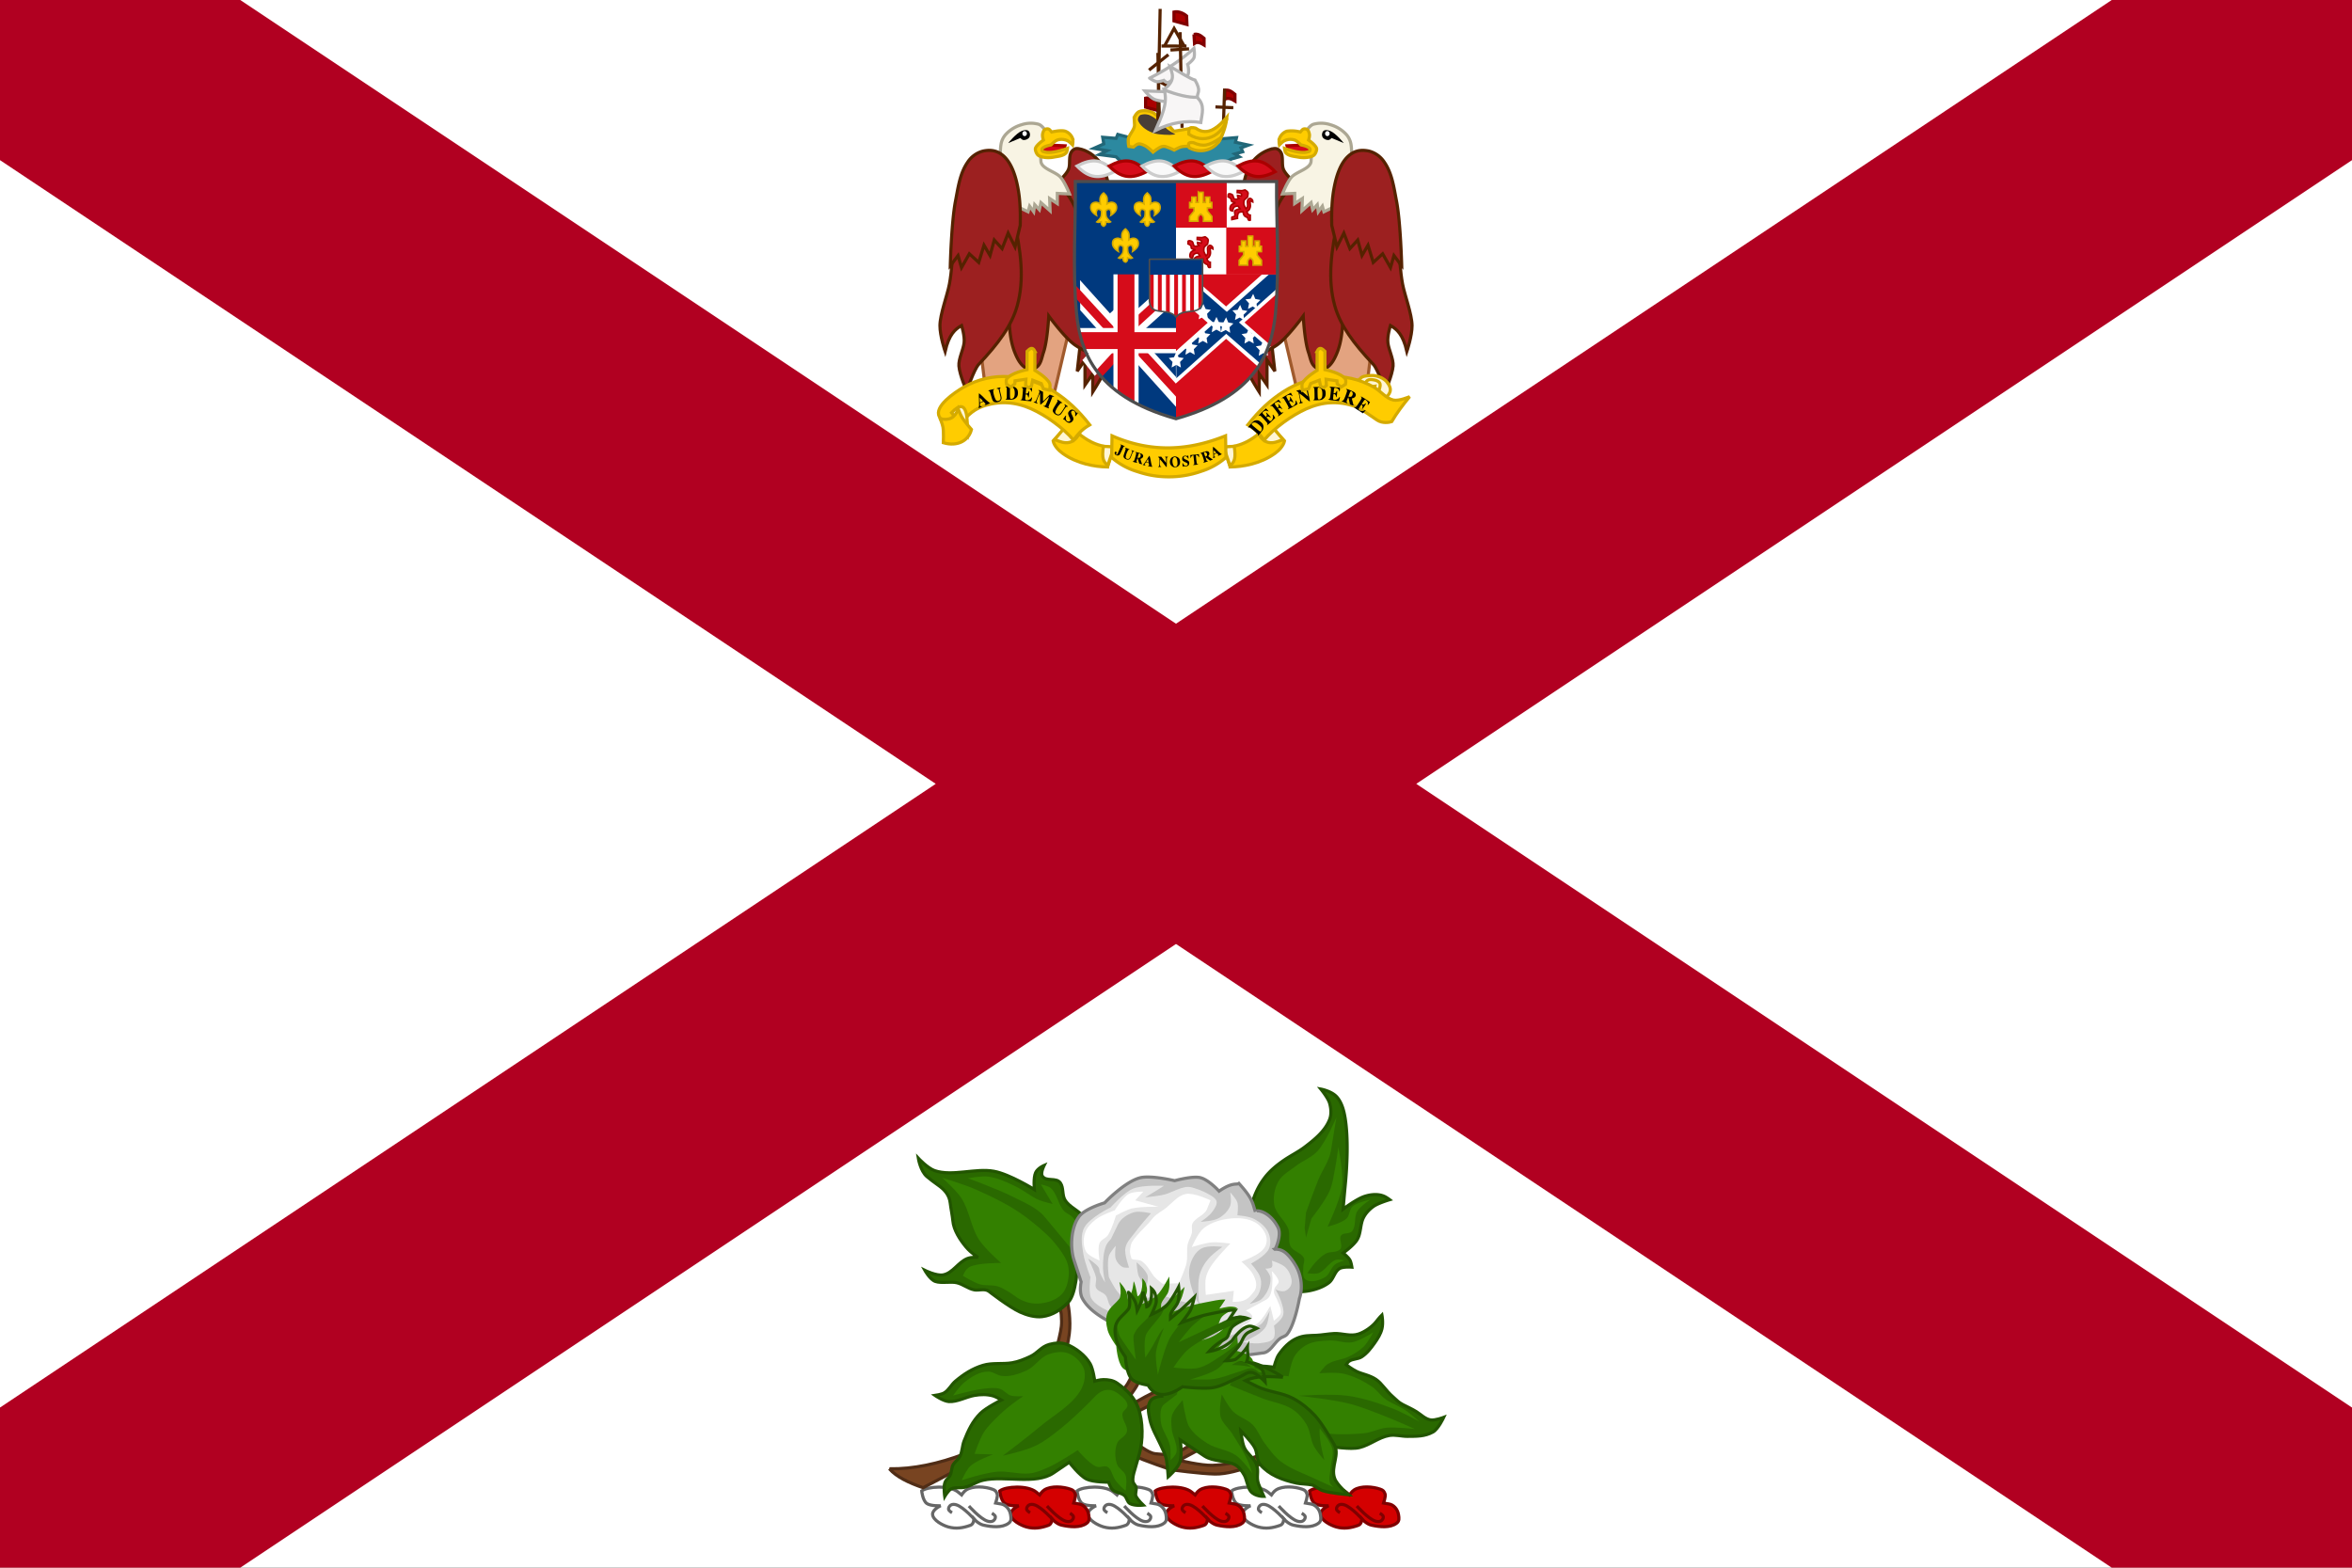 <svg xmlns="http://www.w3.org/2000/svg" version="1.0" width="744" height="496" viewBox="0 0 30 20"><rect x="0" y="0" width="30" height="20" fill="#333333" stroke="none"/><defs><clipPath id="a"><path d="M0 0h30v20H0z"/></clipPath></defs><g style="display:inline"><g clip-path="url(#a)" style="display:inline"><path style="fill:#fff" d="M0 0h30v20H0z"/><path d="m0 0 30 20M0 20 30 0" style="fill:none;stroke:#b10021;stroke-width:3.4"/></g><g style="fill:#d40000;stroke:maroon"><path transform="matrix(.04 0 0 .04 4.896 .002)" d="M301.26 480.196s-2.66 1.18-2.582 2.75c.092 1.865 3.259 3.535 5.06 4.019 2.381.64 4.487.371 7.05-.55 1.04-.373 1.09-2.02 1.09-2.02s1.414 1.63 3.032 1.986c2.574.565 5.964.96 8.059-.64.89-.679.763-1.553.595-2.66-.285-1.874-1.64-3.203-2.975-3.436l-1.797-.314s.732-2.203.494-2.839c-.352-.941-.58-1.238-1.527-1.571-2.377-.835-6.153-1.166-8.35.224-.753.476-1.482 1.594-1.482 1.594l-1.112-.91c-2.759-2.254-9.755-1.834-11.606-.359 0 0 .3 3.015 1.606 3.985 1.205.896 4.445.741 4.445.741z" style="fill:#d40000;stroke:maroon;stroke-width:1px;stroke-linecap:butt;stroke-linejoin:miter;stroke-opacity:1"/><path transform="matrix(.04 0 0 .04 4.896 .002)" d="M304.877 482.42s-1.022-.586-1.099-1.099c-.075-.497.281-1.065.707-1.334.509-.322 1.231-.262 1.805-.079 2.308.74 5.887 4.789 5.887 4.789" style="fill:#d40000;stroke:maroon;stroke-width:1px;stroke-linecap:butt;stroke-linejoin:miter;stroke-opacity:1"/><path d="M12.704 19.303s.041.024.044.044c.003.02-.011.043-.028.054-.02.013-.05.01-.073.003-.093-.03-.237-.193-.237-.193" style="fill:#d40000;stroke:maroon;stroke-width:.04px;stroke-linecap:butt;stroke-linejoin:miter;stroke-opacity:1" transform="translate(4.896 .002)"/></g><g style="stroke:#666"><path transform="matrix(.04 0 0 .04 3.9 .002)" d="M301.26 480.196s-2.66 1.18-2.582 2.75c.092 1.865 3.259 3.535 5.06 4.019 2.381.64 4.487.371 7.05-.55 1.04-.373 1.09-2.02 1.09-2.02s1.414 1.63 3.032 1.986c2.574.565 5.964.96 8.059-.64.89-.679.763-1.553.595-2.66-.285-1.874-1.64-3.203-2.975-3.436l-1.797-.314s.732-2.203.494-2.839c-.352-.941-.58-1.238-1.527-1.571-2.377-.835-6.153-1.166-8.35.224-.753.476-1.482 1.594-1.482 1.594l-1.112-.91c-2.759-2.254-9.755-1.834-11.606-.359 0 0 .3 3.015 1.606 3.985 1.205.896 4.445.741 4.445.741z" style="fill:#fff;stroke:#666;stroke-width:1px;stroke-linecap:butt;stroke-linejoin:miter;stroke-opacity:1"/><path transform="matrix(.04 0 0 .04 3.9 .002)" d="M304.877 482.42s-1.022-.586-1.099-1.099c-.075-.497.281-1.065.707-1.334.509-.322 1.231-.262 1.805-.079 2.308.74 5.887 4.789 5.887 4.789" style="fill:#fff;stroke:#666;stroke-width:1px;stroke-linecap:butt;stroke-linejoin:miter;stroke-opacity:1"/><path d="M12.704 19.303s.041.024.044.044c.003.02-.011.043-.028.054-.02.013-.05.01-.073.003-.093-.03-.237-.193-.237-.193" style="fill:#fff;stroke:#666;stroke-width:.04px;stroke-linecap:butt;stroke-linejoin:miter;stroke-opacity:1" transform="translate(3.9 .002)"/></g><g style="fill:#d40000;stroke:maroon"><path transform="matrix(.04 0 0 .04 2.927 .002)" d="M301.26 480.196s-2.66 1.18-2.582 2.75c.092 1.865 3.259 3.535 5.06 4.019 2.381.64 4.487.371 7.05-.55 1.04-.373 1.09-2.02 1.09-2.02s1.414 1.63 3.032 1.986c2.574.565 5.964.96 8.059-.64.89-.679.763-1.553.595-2.66-.285-1.874-1.64-3.203-2.975-3.436l-1.797-.314s.732-2.203.494-2.839c-.352-.941-.58-1.238-1.527-1.571-2.377-.835-6.153-1.166-8.35.224-.753.476-1.482 1.594-1.482 1.594l-1.112-.91c-2.759-2.254-9.755-1.834-11.606-.359 0 0 .3 3.015 1.606 3.985 1.205.896 4.445.741 4.445.741z" style="fill:#d40000;stroke:maroon;stroke-width:1px;stroke-linecap:butt;stroke-linejoin:miter;stroke-opacity:1"/><path transform="matrix(.04 0 0 .04 2.927 .002)" d="M304.877 482.42s-1.022-.586-1.099-1.099c-.075-.497.281-1.065.707-1.334.509-.322 1.231-.262 1.805-.079 2.308.74 5.887 4.789 5.887 4.789" style="fill:#d40000;stroke:maroon;stroke-width:1px;stroke-linecap:butt;stroke-linejoin:miter;stroke-opacity:1"/><path d="M12.704 19.303s.041.024.044.044c.003.02-.011.043-.028.054-.02.013-.05.01-.073.003-.093-.03-.237-.193-.237-.193" style="fill:#d40000;stroke:maroon;stroke-width:.04px;stroke-linecap:butt;stroke-linejoin:miter;stroke-opacity:1" transform="translate(2.927 .002)"/></g><g style="stroke:#666"><path transform="matrix(.04 0 0 .04 1.93 .002)" d="M301.26 480.196s-2.66 1.18-2.582 2.75c.092 1.865 3.259 3.535 5.06 4.019 2.381.64 4.487.371 7.05-.55 1.04-.373 1.09-2.02 1.09-2.02s1.414 1.63 3.032 1.986c2.574.565 5.964.96 8.059-.64.89-.679.763-1.553.595-2.66-.285-1.874-1.64-3.203-2.975-3.436l-1.797-.314s.732-2.203.494-2.839c-.352-.941-.58-1.238-1.527-1.571-2.377-.835-6.153-1.166-8.35.224-.753.476-1.482 1.594-1.482 1.594l-1.112-.91c-2.759-2.254-9.755-1.834-11.606-.359 0 0 .3 3.015 1.606 3.985 1.205.896 4.445.741 4.445.741z" style="fill:#fff;stroke:#666;stroke-width:1px;stroke-linecap:butt;stroke-linejoin:miter;stroke-opacity:1"/><path transform="matrix(.04 0 0 .04 1.93 .002)" d="M304.877 482.42s-1.022-.586-1.099-1.099c-.075-.497.281-1.065.707-1.334.509-.322 1.231-.262 1.805-.079 2.308.74 5.887 4.789 5.887 4.789" style="fill:#fff;stroke:#666;stroke-width:1px;stroke-linecap:butt;stroke-linejoin:miter;stroke-opacity:1"/><path d="M12.704 19.303s.041.024.044.044c.003.02-.011.043-.028.054-.02.013-.05.01-.073.003-.093-.03-.237-.193-.237-.193" style="fill:#fff;stroke:#666;stroke-width:.04px;stroke-linecap:butt;stroke-linejoin:miter;stroke-opacity:1" transform="translate(1.93 .002)"/></g><g style="fill:#d40000;stroke:maroon"><path transform="matrix(.04 0 0 .04 .944 .002)" d="M301.26 480.196s-2.66 1.18-2.582 2.75c.092 1.865 3.259 3.535 5.06 4.019 2.381.64 4.487.371 7.05-.55 1.04-.373 1.09-2.02 1.09-2.02s1.414 1.63 3.032 1.986c2.574.565 5.964.96 8.059-.64.89-.679.763-1.553.595-2.66-.285-1.874-1.64-3.203-2.975-3.436l-1.797-.314s.732-2.203.494-2.839c-.352-.941-.58-1.238-1.527-1.571-2.377-.835-6.153-1.166-8.35.224-.753.476-1.482 1.594-1.482 1.594l-1.112-.91c-2.759-2.254-9.755-1.834-11.606-.359 0 0 .3 3.015 1.606 3.985 1.205.896 4.445.741 4.445.741z" style="fill:#d40000;stroke:maroon;stroke-width:1px;stroke-linecap:butt;stroke-linejoin:miter;stroke-opacity:1"/><path transform="matrix(.04 0 0 .04 .944 .002)" d="M304.877 482.42s-1.022-.586-1.099-1.099c-.075-.497.281-1.065.707-1.334.509-.322 1.231-.262 1.805-.079 2.308.74 5.887 4.789 5.887 4.789" style="fill:#d40000;stroke:maroon;stroke-width:1px;stroke-linecap:butt;stroke-linejoin:miter;stroke-opacity:1"/><path d="M12.704 19.303s.041.024.044.044c.003.02-.011.043-.028.054-.02.013-.05.01-.073.003-.093-.03-.237-.193-.237-.193" style="fill:#d40000;stroke:maroon;stroke-width:.04px;stroke-linecap:butt;stroke-linejoin:miter;stroke-opacity:1" transform="translate(.944 .002)"/></g><g style="stroke:#666"><path transform="matrix(.04 0 0 .04 -.052 .002)" d="M301.26 480.196s-2.66 1.18-2.582 2.75c.092 1.865 3.259 3.535 5.06 4.019 2.381.64 4.487.371 7.05-.55 1.04-.373 1.09-2.02 1.09-2.02s1.414 1.63 3.032 1.986c2.574.565 5.964.96 8.059-.64.89-.679.763-1.553.595-2.66-.285-1.874-1.64-3.203-2.975-3.436l-1.797-.314s.732-2.203.494-2.839c-.352-.941-.58-1.238-1.527-1.571-2.377-.835-6.153-1.166-8.35.224-.753.476-1.482 1.594-1.482 1.594l-1.112-.91c-2.759-2.254-9.755-1.834-11.606-.359 0 0 .3 3.015 1.606 3.985 1.205.896 4.445.741 4.445.741z" style="fill:#fff;stroke:#666;stroke-width:1px;stroke-linecap:butt;stroke-linejoin:miter;stroke-opacity:1"/><path transform="matrix(.04 0 0 .04 -.052 .002)" d="M304.877 482.42s-1.022-.586-1.099-1.099c-.075-.497.281-1.065.707-1.334.509-.322 1.231-.262 1.805-.079 2.308.74 5.887 4.789 5.887 4.789" style="fill:#fff;stroke:#666;stroke-width:1px;stroke-linecap:butt;stroke-linejoin:miter;stroke-opacity:1"/><path d="M12.704 19.303s.041.024.044.044c.003.02-.011.043-.028.054-.02.013-.05.01-.073.003-.093-.03-.237-.193-.237-.193" style="fill:#fff;stroke:#666;stroke-width:.04px;stroke-linecap:butt;stroke-linejoin:miter;stroke-opacity:1" transform="translate(-.052 .002)"/></g><g style="stroke-width:.04;stroke-miterlimit:4;stroke-dasharray:none"><path transform="matrix(.04 0 0 .04 -.052 0)" d="M284.902 468.45c2.258 2.62 6.204 4.47 10.751 6.048l31.245-16.463 23.518-1.68s7.59 5.509 12.042 7.728c3.778 1.883 12.484 4.703 12.484 4.703s9.15 1.261 13.775 1.344c3.933.07 7.95-1.364 11.759-2.351 5.822-1.51 16.462-5.712 16.462-5.712l-2.687-2.688s-10.457 4.88-15.982 6.292c-3.407.87-6.9 1.568-10.415 1.68-3.486.11-10.56-1.588-10.56-1.588l12.43-6.681-2.015-2.39-12.095 7.39s-4.176-.225-5.956-.434c-2.4-.282-5.453-3.144-7.635-4.184-3.316-1.58-7.575-3.78-7.575-3.78s6.616-4.003 10.08-5.712c3.6-1.776 7.152-3.903 11.086-4.703 3.073-.625 9.407-1.68 9.407-1.68l-.336-3.024s-9.157 1.096-13.439 2.688c-5.546 2.062-15.454 8.735-15.454 8.735s6.404-6.664 8.4-10.751c1.214-2.49 1.435-8.498 1.435-8.498l-1.047-1.245s-1.67 6.663-3.741 9.88c-2.401 3.73-10.423 10.278-10.423 10.278l-15.118.672s5.778-17.691 6.963-26.878c.287-2.221.214-4.49 0-6.719-.337-3.52-1.924-10.415-1.924-10.415l-4.703 1.344s3.792 6.037 4.085 9.644c.25 3.087.023 4.373-.672 7.391-1.733 7.517-6.773 24.625-6.773 24.625-14.663 9.99-32.237 17.426-47.372 17.134z" style="fill:#784421;stroke:#502d16;stroke-width:1;stroke-linecap:butt;stroke-linejoin:miter;stroke-miterlimit:4;stroke-opacity:1;stroke-dasharray:none"/><g style="stroke-width:.04;stroke-miterlimit:4;stroke-dasharray:none"><path style="fill:#2a6900;fill-opacity:1;stroke:#250;stroke-width:1;stroke-linecap:butt;stroke-linejoin:miter;stroke-miterlimit:4;stroke-opacity:1;stroke-dasharray:none" d="M399.043 389.087c1.336-4.957 2.312-9.28 5.593-13.553 1.7-2.215 3.929-4.022 6.238-5.593 1.989-1.352 4.54-2.631 6.454-4.087 3.152-2.397 6.538-5.124 7.959-8.82.617-1.606.47-3.507 0-5.163-.485-1.703-2.797-4.517-2.797-4.517s3.493.627 5.163 2.581c1.548 1.813 2.195 4.317 2.582 6.669 1.058 6.445.653 15.228 0 21.727a489.202 489.202 0 0 0-.646 7.314s4.194-3.221 6.884-4.087c1.98-.638 4.341-.852 6.238 0 .788.353 1.721 1.075 1.721 1.075s-3.647 1.066-5.163 2.151c-1.321.947-2.513 2.196-3.226 3.657-1.024 2.098-.755 4.87-1.936 6.884-1.134 1.932-4.518 4.302-4.518 4.302s1.644 1.332 2.158 2.23c.394.686.639 2.288.639 2.288s-2.742-.21-3.872.43c-1.648.933-1.942 3.363-3.442 4.518-1.784 1.372-4.031 2.142-6.239 2.581-4.22.839-12.907 0-12.907 0s-5.746-5.075-7.314-9.035c-1.663-4.202-.746-9.188.43-13.552z" transform="matrix(.04 0 0 .04 -.052 0)"/><path style="fill:#338000;fill-opacity:1;stroke:none" d="M417.112 401.348c-.71-1.793-3.413-2.16-4.302-3.872-.832-1.602-.071-3.666-.645-5.378-.951-2.833-3.985-4.803-4.518-7.744-.453-2.505.052-5.304 1.29-7.529 1.212-2.175 3.633-3.415 5.594-4.948 2.194-1.714 5.007-2.675 6.884-4.732 2.769-3.036 6.023-10.756 6.023-10.756l-1.72 10.54c-.555 3.392-2.803 6.278-4.088 9.466-1.375 3.41-3.872 10.325-3.872 10.325l-.43 4.948.43 3.012 1.72-6.024s4.405-5.591 5.809-8.82c.97-2.232 1.246-4.71 1.72-7.098.454-2.278 1.076-6.884 1.076-6.884s.896 4.856 1.076 7.314c.141 1.93.34 3.902 0 5.808-.765 4.288-4.518 12.262-4.518 12.262s4.434-1.083 6.024-2.582c1.05-.99.867-2.902 1.936-3.872 1.479-1.342 5.593-2.15 5.593-2.15s-3.13 2.098-4.087 3.656c-1.165 1.897-.226 4.804-1.721 6.454-.823.908-2.72.301-3.442 1.29-.847 1.16.661 3.165-.215 4.303-1.01 1.311-3.29.692-4.733 1.506-1.328.748-2.411 1.888-3.442 3.011-.901.983-2.366 3.227-2.366 3.227s2.352.36 3.442 0c2.288-.755 3.49-3.643 5.808-4.302.83-.237 2.581.215 2.581.215s-2.144.626-3.011 1.29c-1.378 1.056-1.706 3.251-3.227 4.088-1.832 1.007-4.581 1.92-6.238.645-1.094-.84-.595-2.709-.646-4.087-.031-.863.534-1.779.215-2.582z" transform="matrix(.04 0 0 .04 -.052 0)"/></g><g style="stroke-width:.04;stroke-miterlimit:4;stroke-dasharray:none"><path style="fill:#2a6900;fill-opacity:1;stroke:#250;stroke-width:1;stroke-linecap:butt;stroke-linejoin:miter;stroke-miterlimit:4;stroke-opacity:1;stroke-dasharray:none" d="M407.529 436.07s.712-2.82 1.515-3.996c1.467-2.148 3.404-4.193 5.787-5.235 2.226-.975 3.981-.849 6.344-.96 1.627-.075 3.832-.48 5.504-.556 2.753-.123 5.239 1.01 7.853.138 1.96-.654 4.4-2.348 5.649-3.996.922-1.216 1.79-2.066 1.79-2.066s.477 2.445 0 4.409c-.4 1.656-1.359 3.153-2.341 4.546-1.162 1.646-2.443 3.314-4.134 4.409-1.182.766-2.826.591-3.995 1.377-.405.273-.964 1.103-.964 1.103s1.82 1.424 3.444 2.204c1.623.78 4.093 1.153 6.062 2.48 1.969 1.327 3.158 3.576 5.373 5.51 1.153 1.008 1.759 1.794 3.263 2.566 1.385.71 2.97 1.41 4.314 2.257 1.495.942 2.799 2.363 4.547 2.617 1.39.203 4.133-.826 4.133-.826s-1.743 3.756-3.444 4.684c-2.626 1.432-5.138 1.357-8.129 1.378-1.93.013-3.883-.6-5.786-.276-3.371.575-6.183 3.051-9.506 3.858-2.958.718-8.393-.347-11.435-.413-3.429-.075-8.13-.463-11.436-1.378-6.166-1.707-8.907-2.188-14.052-6.338-2.826-2.279-5.549-5.383-6.2-8.955-.272-1.49.166-3.217 1.102-4.409 1.891-2.406 5.15-3.565 8.129-4.27 2.369-.561 6.613.137 6.613.137z" transform="matrix(.04 0 0 .04 -.052 0)"/><path style="fill:#338000;fill-opacity:1;stroke:none" d="M395.267 441.305c1.422-2.024 4.451-2.338 6.889-2.756 3.307-.567 10.057.414 10.057.414s.725-4.572 1.929-6.476c.99-1.566 2.467-2.907 4.133-3.72 2.138-1.042 4.651-1.121 7.026-1.24 2.438-.12 4.903 1.002 7.302.552 2.403-.452 6.613-3.17 6.613-3.17s-1.747 3.255-3.03 4.547c-1.33 1.338-3.004 2.315-4.685 3.169-2.176 1.106-4.861 1.121-6.889 2.48-1.08.724-2.617 2.893-2.617 2.893s5.206-.43 7.715.138c3.248.734 6.324 2.284 9.093 4.133 1.567 1.047 2.612 2.745 4.133 3.858 2.041 1.493 4.522 2.297 6.613 3.72 1.566 1.064 4.409 3.582 4.409 3.582s-5.49-3.015-8.404-4.134c-4.723-1.812-9.593-3.437-14.604-4.133-5.14-.713-15.568 0-15.568 0s10.753 1.166 15.981 2.48c4.156 1.045 8.134 2.71 12.124 4.271 3.027 1.184 8.955 3.858 8.955 3.858s-5.98-.697-8.955-.414c-2.539.242-4.897 1.592-7.44 1.791-3.444.27-7.032.486-10.47.138-4.143-.419-8.228-1.448-12.262-2.48-5.411-1.383-12.1-1.82-15.568-6.2 0 0-2.179-1.97-2.618-3.306-.416-1.266-.628-2.905.138-3.995z" transform="matrix(.04 0 0 .04 -.052 0)"/></g><g style="stroke-width:.04;stroke-miterlimit:4;stroke-dasharray:none"><path style="fill:#2a6900;fill-opacity:1;stroke:#250;stroke-width:1;stroke-linecap:butt;stroke-linejoin:miter;stroke-miterlimit:4;stroke-opacity:1;stroke-dasharray:none" d="M410.376 439.238c-3.728-2.443-8.444-4.709-12.859-5.327-3.456-.484-7.019-.52-10.47 0-3.295.495-7.36-.122-10.287 1.47-2.177 1.183-4.96 3.768-4.96 6.245v3.674s-2.535.09-3.49 1.286c-1.263 1.582-.799 4.084-.368 6.062.666 3.05 2.193 5.426 3.49 8.266.71 1.552 1.552 3.094 1.838 4.776.327 1.933.55 5.327.55 5.327s2.864-2.484 3.675-4.592c.857-2.23.183-7.164.183-7.164l7.715 5.143c2.708 1.806 7.17 1.402 9.736 2.756 1.305.688 2.193 2.034 2.94 3.306.754 1.286 1.085 3.982 2.02 5.144 1.396 1.734 4.225 1.653 4.225 1.653s-1.16-2.59-1.653-3.858c-.96-2.47.227-3.959-.735-6.429-.795-2.043-2.973-3.321-3.858-5.327-.731-1.66-1.102-5.327-1.102-5.327s3.29 3.311 4.409 5.327c.94 1.693.573 4.044 1.837 5.51 2.824 3.278 6.917 4.86 11.573 5.879 1.198.262 3.579.287 4.776.551 1.284.284 2.242 1.424 3.49 1.837 2.648.876 8.266 1.286 8.266 1.286s-3.625-3.026-4.408-5.144c-1.445-3.905 1.942-7.74-.368-11.205 0 0-3.482-6.221-5.878-8.817-2.01-2.179-4.372-4.103-6.98-5.511-3.579-1.932-7.936-2.04-11.573-3.858l-3.674-1.837c3.648-1.693 7.819-1.3 11.94-1.102z" transform="matrix(.04 0 0 .04 -.052 0)"/><path style="fill:#338000;fill-opacity:1;stroke:none" d="M393.476 441.81s6.958 2.875 10.47 4.225c3.165 1.216 6.732 1.61 9.553 3.49 1.803 1.202 3.3 2.915 4.409 4.776 1.259 2.113 1.208 4.822 2.388 6.98 1.086 1.99 3.306 4.41 3.306 4.41-1.292-4.973-1.644-8.066-1.47-10.104 0 0 3.46 4.096 4.042 6.613.444 1.917-.423 3.914-.551 5.878-.108 1.651-.73 3.398-.184 4.96.186.533 1.102 1.286 1.102 1.286s-3.816-1.671-5.694-2.572c-3.778-1.812-7.899-3.122-11.206-5.694-2.055-1.599-3.576-3.8-5.143-5.879-1.36-1.804-2.1-4.075-3.674-5.694-1.812-1.863-4.611-2.552-6.43-4.409-1.485-1.517-3.49-5.327-3.49-5.327s-1.02 4.864-.367 7.164c.588 2.075 2.523 3.503 3.674 5.327 1.77 2.808 3.56 5.624 4.96 8.634.604 1.3 1.47 4.041 1.47 4.041s-3.058-4.215-5.144-5.694c-2.709-1.921-6.382-2.077-9.185-3.858-2.159-1.372-4.308-2.994-5.695-5.143-.87-1.351-1.08-3.033-1.47-4.593-.331-1.328-.734-4.041-.734-4.041s-2.69 2.81-3.306 4.592c-.481 1.39-.292 2.942-.184 4.409.192 2.61 2.076 5.168 1.47 7.715-.233.977-1.838 2.388-1.838 2.388s.118-3.09-.183-4.592c-.553-2.755-2.726-5.098-2.94-7.9-.137-1.807-.332-4.217 1.103-5.326l4.041-3.123s1.002-4.426 2.572-5.878c2.189-2.026 5.53-2.333 8.45-2.94 2.405-.499 4.893-.633 7.348-.55 2.163.072 4.348.32 6.429.918 1.16.333 3.307 1.47 3.307 1.47s-6.385-.412-9.002 1.102c-1.06.613-2.204 2.939-2.204 2.939z" transform="matrix(.04 0 0 .04 -.052 0)"/></g><g style="stroke-width:.04;stroke-miterlimit:4;stroke-dasharray:none"><path style="fill:#2a6900;fill-opacity:1;stroke:#250;stroke-width:1;stroke-linecap:butt;stroke-linejoin:miter;stroke-miterlimit:4;stroke-opacity:1;stroke-dasharray:none" d="M344.85 403.707s-.266 8.936-2.91 11.64c-2.343 2.398-4.988 4.164-8.315 4.574-2.286.281-4.975-.493-7.067-1.455-3.632-1.67-9.978-6.652-9.978-6.652-1.385-.923-3.196-.155-4.573-.416-2.043-.387-3.586-1.818-5.612-2.286-1.963-.454-4.964.265-6.86-.416-1.707-.613-3.326-3.534-3.326-3.534s3.663 1.84 5.82 1.456c3.058-.546 4.813-4.031 7.692-5.197 1.354-.549 3.47-.416 3.47-.416s-2.128-1.217-3.886-3.326c-1.895-2.273-3.906-5.365-4.158-8.314-.12-1.424-.675-4.193-.831-5.613-.287-2.618-1.786-4.317-3.95-5.82-.883-.614-2.727-1.99-3.533-2.702-2.074-1.83-2.702-5.82-2.702-5.82s2.97 3.183 5.196 3.949c5.654 1.944 13.036-.875 18.916.208 5.06.932 12.888 5.82 12.888 5.82s-.364-3.744.415-5.404c.673-1.432 2.703-2.287 2.703-2.287s-1.191 2.351-.624 3.326c1.18 2.026 4.494.353 5.82 2.286 1.06 1.544.494 3.806 1.455 5.405 1.466 2.437 4.565 3.319 6.236 5.82 1.962 2.936 3.831 6.777 2.91 10.186-.625 2.318-5.196 4.988-5.196 4.988z" transform="matrix(.04 0 0 .04 -.052 0)"/><path style="fill:#338000;fill-opacity:1;stroke:none" d="M341.186 401.638c.796 1.63 1.084 3.563.894 5.366-.222 2.103-.822 4.416-2.325 5.903-1.906 1.884-4.836 2.737-7.512 2.862-2.226.103-4.542-.622-6.44-1.79 0 0-3.6-2.753-6.177-3.654-1.871-.653-4.005-.144-5.903-.715-1.915-.576-5.366-2.683-5.366-2.683s.707-2.14 2.147-2.862c2.72-1.364 10.016-1.252 10.016-1.252s-5.122-4.515-6.976-7.333c-2.671-4.062-3.059-9.348-5.723-13.415-1.618-2.47-6.082-6.439-6.082-6.439s7.271 2.21 10.732 3.756c5.531 2.47 11.076 5.126 15.919 8.764 2.764 2.077 6.064 4.791 8.406 7.334 0 0 3.037 3.391 4.39 6.158z" transform="matrix(.04 0 0 .04 -.052 0)"/><path style="fill:#338000;fill-opacity:1;stroke:none" d="M309.967 375.805s9.08 3.28 13.951 5.724c3.577 1.794 8 3.59 10.374 6.439l10.732 12.878s2.288-1.21 2.683-2.326c.565-1.598-.262-3.434-.894-5.008-.802-1.994-2.092-3.812-3.578-5.366-.766-.801-1.94-1.143-2.683-1.967-1.897-2.103-2.108-5.53-4.292-7.333-.83-.685-3.04-1.073-3.04-1.073l3.755 6.26-3.22-.895c-2.837-.788-5.754-3.37-8.406-4.65-2.853-1.378-5.802-2.805-8.943-3.22-2.135-.281-6.439.537-6.439.537z" transform="matrix(.04 0 0 .04 -.052 0)"/></g><g style="stroke-width:.04;stroke-miterlimit:4;stroke-dasharray:none"><g style="stroke-width:.04;stroke-miterlimit:4;stroke-dasharray:none"><g style="stroke-width:.04;stroke-miterlimit:4;stroke-dasharray:none"><path style="fill:#c4c4c4;fill-opacity:1;stroke:gray;stroke-width:1;stroke-linecap:butt;stroke-linejoin:miter;stroke-miterlimit:4;stroke-opacity:1;stroke-dasharray:none" d="M359.613 424.69c-1.688-2.513-9.86-4.552-13.162-10.55-1.137-2.065-.4-5.275-.4-5.275l-2.263-6.962c-1.323-4.071-.971-10.442 1.588-13.887 1.945-2.617 8.15-4.374 8.15-4.374s6.317-6.678 11.25-7.988c3.41-.906 11.1.912 11.1.912s5.774-1.601 8.236-.95c2.694.713 5.925 4.288 5.925 4.288 4.416-3.028 5.55-1.905 6.325-2.463 4.447 4.896 4.311 6.172 5.25 9.063-.28-.747 4.315-.61 7.2 4.937 1.3 2.5-.85 7.15-1 7 0 0 1.495-.233 3.13.909 1.457 1.017 3.025 3.332 3.745 4.665 1.613 2.986 2.081 6.941.962 10.175 0 0-1.409 8.26-3.937 11.375-.536.66-1.507.802-2.188 1.312-2.065 1.547-3.205 4.557-5.687 4.65 0 0-16.626 2.474-24.661 1.513a1403.9 1403.9 0 0 0-15.09-1.69l-4.473-6.66z" transform="matrix(.04 0 0 .04 -.052 0)"/><path style="fill:#e6e6e6;stroke:none" d="M358.436 419.537s-7.402-2.203-9.185-5.511c-.944-1.752-.23-6.66-.23-6.66s-1.829-4.657-2.295-7.577c-.448-2.8-1.005-6.066.459-8.496 1.842-3.058 8.266-6.2 8.266-6.2s4.26-4.777 7.118-5.97c3.05-1.272 9.874-.918 9.874-.918s-1.677 1.083-2.526 1.608c-1.139.703-3.444 2.066-3.444 2.066s4.181-.379 6.2-.918c2.622-.701 5.856-2.93 8.495-2.297 0 0 2.128.53 3.904 1.378 1.133.541 3.779 1.78 4.133 2.985.321 1.092-.514 2.27-1.148 3.215-1.147 1.71-3.903 3.444-3.903 3.444s4.034-.201 5.74-1.148c1.562-.867 3.015-2.242 3.674-3.903.536-1.352 0-4.363 0-4.363s1.894 1.96 2.296 3.214c.42 1.312 0 4.134 0 4.134s3.658.179 5.58 1.267c1.79 1.014 3.576 2.463 4.363 4.363.674 1.626.844 3.736 0 5.281-1.22 2.237-5.58 4.473-5.58 4.473s2.14 2.435 2.755 3.904c.331.789.494 1.67.46 2.525-.048 1.188-.346 2.404-.919 3.445-.653 1.186-2.755 2.985-2.755 2.985s2.907-.613 3.903-1.608c1.7-1.697 2.878-4.26 2.756-6.659-.058-1.128-1.608-2.985-1.608-2.985s1.605.07 2.038-.477c.423-.532 0-2.037 0-2.037s2.935.838 4.246 2.037c1.083.992 1.797 2.457 2.037 3.906.122.734.03 1.561-.34 2.207-.398.7-1.092 1.313-1.867 1.529-1.157.322-2.887-.51-2.887-.51s1.318 2.306 1.698 3.566c.463 1.533 1.143 3.223.68 4.755-.419 1.381-2.887 3.226-2.887 3.226s.7 2.905-.17 4.076c-.87 1.17-2.772 1.306-4.415 1.528-1.643.222-5.264-.34-5.264-.34s3.883-1.811 5.264-2.886c1.38-1.076 1.956-1.714 2.377-2.887.478-1.332.85-4.245.85-4.245s-1.477 3.065-2.548 4.075c-1.745 1.646-4.79 1.057-6.792 2.377-2.308 1.522-6.453 2.378-6.453 2.378l-2.377-7.132-4.415-4.585s-.517-5.454.17-8.32c.55-2.295 1.894-4.45 3.566-6.114 1.204-1.198 3.735-3.056 3.735-3.056s-4.476-.64-6.622.51c-1.98 1.058-3.217 3.419-3.736 5.603-.645 2.718.124 5.673 1.019 8.32.61 1.803 2.208 4.415 2.208 4.415l-7.302-1.868-5.264-1.698-6.623 1.529s3.007-4.881 2.547-7.472c-.33-1.863-3.565-4.415-3.565-4.415s.166 2.638.509 3.906c.305 1.126 1.367 2.06 1.358 3.226-.019 2.534-3.056 6.962-3.056 6.962s-3.51-2.964-4.925-4.754c-1.101-1.394-2.716-4.585-2.716-4.585s-.67-4.63 0-6.793c.385-1.244 2.207-3.226 2.207-3.226s-.495 2.92 0 4.245c.393 1.053 1.206 2.039 2.208 2.547.607.31 2.037.17 2.037.17s-1.579-4.187-1.188-6.283c.354-1.899 1.926-3.357 3.056-4.924 1.552-2.15 5.094-6.113 5.094-6.113s-3.698-.869-5.434-.34c-2.046.624-4.166 1.978-5.094 3.906l-2.207 4.585s-1.205 1.252-1.528 2.037c-.937 2.272-1.03 4.845-1.02 7.302.008 1.545.68 4.585.68 4.585s-1.28-2.086-1.698-3.226c-.18-.49-.07-1.082-.34-1.529-.767-1.272-3.396-2.886-3.396-2.886s2.114 3.948 2.547 6.113c.211 1.054-.472 2.26 0 3.226.567 1.16 2.271 1.353 3.057 2.377.71.926.705 2.26 1.358 3.227.841 1.245 3.2 3.176 3.2 3.176z" transform="matrix(.04 0 0 .04 -.052 0)"/></g><path transform="matrix(.04 0 0 .04 -.052 0)" d="M369.248 407.038c-.848-1.02-2.129-3.68-3.941-4.825-1.038-.654-3.022-.19-3.243-.917-.581-1.902-.54-2.283-.143-4.232.442-2.175 5.356-6.338 6.653-8.138 1.283-1.78 3.086-2.441 4.768-3.85 1.913-1.601 3.685-3.842 6.142-4.28 2.652-.472 7.817 2.047 7.817 2.047l-1.117 2.792c-.815 2.037-3.75 2.654-4.653 4.653-.41.907.019 2.005-.186 2.978-.26 1.229-1.044 2.307-1.303 3.536-.41 1.946.008 4.003-.372 5.956-.225 1.155-.706 2.246-1.117 3.35-.397 1.069-1.303 3.163-1.303 3.163l-5.21.187s-2.005-1.473-2.792-2.42zM351.94 402.013s-.745-3.877 0-5.583c.473-1.087 1.93-1.446 2.605-2.42 1.3-1.874 2.605-6.328 2.605-6.328s3.246-1.794 5.025-2.233c2.777-.684 8.561-.558 8.561-.558l-7.444-2.048 2.606-2.791s-3.283-.023-4.653.744c-1.996 1.118-4.467 5.211-4.467 5.211s-4.371 1.55-6.142 2.978c-1.41 1.138-2.813 2.55-3.35 4.28-.59 1.9-.629 4.238.373 5.956.857 1.472 4.28 2.792 4.28 2.792z" style="fill:#fff;stroke:none"/><path transform="matrix(.04 0 0 .04 -.052 0)" d="M385.812 412.994s-.357-3.634 0-5.398c.253-1.253.818-2.446 1.489-3.536 1.706-2.774 6.327-7.444 6.327-7.444s-3.973-.54-5.955-.372c-2.16.182-6.328 1.488-6.328 1.488s1.901-4.484 3.722-5.955c2.412-1.949 5.66-2.882 8.747-3.164 2.631-.24 5.532-.021 7.817 1.303 1.526.884 2.757 2.433 3.35 4.094.334.935.314 2.036 0 2.978-.294.883-.964 1.633-1.675 2.233-1.759 1.487-6.142 3.164-6.142 3.164s2.86 2.403 3.723 4.095c.677 1.327 1.127 2.431.93 3.908-.163 1.225-.905 1.825-1.675 2.792-.762.957-1.96 1.644-3.164 1.861-1.054.19-2.605.186-2.605.186l.372-3.536-8.933 1.303zM397.073 423.064s3.422-1.227 3.56-3.102c.072-.973-2.067-1.952-2.067-1.952l6.432-3.446c2.05-1.098 1.977-4.41 2.067-6.662.034-.845-.23-2.527-.23-2.527s1.957 1.94 2.183 3.216c.162.913-1.014 1.388-1.367 2.565-.488 1.63.69 2.5 1.023 3.753 0 0 1.351 2.596 1.033 3.905-.256 1.053-2.182 2.412-2.182 2.412l-1.149-4.71s-1.536 2.713-2.527 3.906c-.64.77-1.276 1.64-2.182 2.067-1.395.66-4.594.575-4.594.575z" style="fill:#fff;stroke:none"/></g><g style="stroke-width:.04;stroke-miterlimit:4;stroke-dasharray:none"><path transform="matrix(.04 0 0 .04 -.052 0)" d="M364.471 438.242s-3.883-.518-5.228-1.991c-1.656-1.816-1.991-6.971-1.991-6.971s-2.268-3.145-2.739-4.98c-.475-1.848-.81-3.997 0-5.725.825-1.761 2.588-2.859 3.746-4.42.54-.73.518-3.134-.01-5.29 0-.065 1.844 1.844 2.355 3.614.256.885.41 2.187.41 2.187s.935-1.873 1.23-2.87c.381-1.287.548-3.145.548-3.145.447.604.86 2.697 1.23 4.785 1.268-.327 1.678-2.965 1.504-5.742 0 0 .886.74 1.155 1.708.31 1.118.42 1.502.354 2.447-.075 1.064-1.51 4.047-1.51 4.047s3.32-1.456 4.701-2.785c1.678-1.615 3.911-5.963 3.911-5.963s.37 3.241-.357 5.061c-.466 1.167-2.24 2.818-2.24 4.01v.907s2.479-2.016 3.673-3.076c1.316-1.17 3.845-3.622 3.845-3.622s-.602 3.052-1.367 4.374c-.806 1.396-2.617 3.657-2.617 3.657s4.31-1.604 6.893-2.276c1.475-.384 5.08-1.071 6.967-1.428 1.887-.356 3.111-.264 3.111-.264l-1.913 2.87c2.05-.461 3.69-1.009 5.74-.235 0 0-3.534 1.355-4.842 2.754-1.104 1.18-.898 3.008-2.13 3.748-3.008 1.809-3.97 2.622-5.112 3.963 2.495-.552 4.757-1.207 7.26-3.435 0 0 2.68-4.151 5.35-4.567.887-.139 2.46.682 2.46.682l-2.323 1.095c-2.198 1.035-2.1 3.077-3.71 4.977-1.187 1.401-3.788 4.18-3.788 4.18s2.217.026 3.144-.49c1.65-.917 3.691-4.001 3.691-4.001-.083 1.952.537 2.848-.253 4.8 0 0 3.646.904 4.8 2.383.859 1.1 1.058 4.006 1.058 4.006s-2.579-2.771-4.14-3.009c-1.64-.249-2.515.923-4.609 1.778s-5.078 2.67-7.928 3.07c-3.185.447-9.453-.302-9.453-.302-3.796 2.63-8.325 4.046-10.876-.516z" style="fill:#338000;stroke:none"/><path d="M16.189 17.63s-.104-.112-.167-.121c-.066-.01-.102.037-.186.071-.085.035-.205.108-.32.124-.128.018-.381-.012-.381-.012-.153.106-.336.163-.439-.021 0 0-.156-.02-.21-.08-.067-.073-.08-.281-.08-.281s-.092-.127-.111-.201c-.02-.075-.033-.161 0-.231 0 0 .013.123.043.175.033.058.202.294.202.294s-.04-.276-.028-.31c.037-.097.088-.128.159-.203a.612.612 0 0 1 .114-.092c.038-.025.12-.06.12-.06s-.024.064-.043.092c-.036.055-.155.183-.186.24-.043.08-.016.306-.016.306.137-.197.164-.309.237-.376 0 0-.087.201-.1.309-.01.094.024.284.024.284s.075-.312.147-.455c.036-.073.14-.198.14-.198l.327-.11s-.121.09-.175.142c-.064.064-.174.208-.174.208l.654-.306h.191l-.174.093s-.148.065-.218.104c-.119.064-.243.123-.344.212-.07.062-.175.219-.175.219s.214.03.317.005c.106-.025.197-.094.289-.153.092-.058.262-.196.262-.196l-.12.153s-.11.154-.186.207c-.103.071-.35.137-.35.137h.22c.143 0 .281-.064.42-.104.05-.015.1-.046.152-.038.033.005.061.028.085.051.035.034.08.122.08.122z" style="fill:#2a6900;fill-opacity:1;stroke:none" transform="translate(-.052)"/><path d="M14.696 17.671s-.156-.02-.21-.08c-.067-.073-.08-.281-.08-.281s-.092-.127-.111-.201c-.02-.075-.033-.161 0-.231.033-.071.104-.115.15-.178.023-.03.022-.127 0-.213 0-.003.075.074.095.145.01.036.017.088.017.088s.038-.075.05-.115c.015-.052.022-.127.022-.127a.708.708 0 0 1 .05.193c.05-.013.067-.12.06-.232 0 0 .036.03.047.07.012.044.016.06.014.098-.003.043-.061.163-.061.163s.134-.059.19-.112c.067-.065.157-.24.157-.24s.015.13-.014.203c-.019.047-.09.114-.09.162v.037s.1-.082.148-.124c.053-.048.155-.146.155-.146s-.025.123-.055.176c-.033.056-.106.147-.106.147s.174-.064.278-.091c.06-.016.205-.044.28-.058.077-.014.126-.01.126-.01l-.077.115c.083-.019.149-.04.232-.01 0 0-.143.055-.196.112-.044.047-.036.12-.086.15a.702.702 0 0 0-.206.16.583.583 0 0 0 .293-.138s.108-.167.216-.184c.036-.006.099.027.099.027l-.094.045c-.088.041-.084.124-.15.2-.047.057-.152.169-.152.169s.09 0 .127-.02a.638.638 0 0 0 .149-.161c-.004.078.021.115-.01.193 0 0 .146.037.193.096.035.045.043.162.043.162s-.104-.112-.167-.121c-.066-.01-.102.037-.186.071-.085.035-.205.108-.32.124-.128.018-.381-.012-.381-.012-.153.106-.336.163-.439-.021z" style="fill:none;stroke:#250;stroke-width:.04;stroke-linecap:butt;stroke-linejoin:miter;stroke-miterlimit:4;stroke-opacity:1;stroke-dasharray:none" transform="translate(-.052)"/></g></g><g style="stroke-width:.04;stroke-miterlimit:4;stroke-dasharray:none"><path style="fill:#2a6900;fill-opacity:1;stroke:#250;stroke-width:1;stroke-linecap:butt;stroke-linejoin:miter;stroke-miterlimit:4;stroke-opacity:1;stroke-dasharray:none" d="M350.396 440.503s-.487-3.8-1.465-5.533c-1.51-2.677-4.619-5.08-7.486-6.185-1.721-.663-3.754-.486-5.533 0-2.675.731-3.667 2.745-6.185 3.906-1.823.84-3.716 1.623-5.696 1.953-3.05.508-6.317-.082-9.277.814-3.37 1.02-6.09 2.783-8.788 5.045-1.323 1.11-2.099 2.857-3.58 3.743-.87.52-2.93.814-2.93.814s2.625 1.83 4.394 1.953c2.64.184 5.533-1.492 8.138-1.953 1.983-.351 4.087-.396 6.021.163 1.043.3 2.604 1.302 2.604 1.302s-4.846 2.42-6.672 4.231c-2.534 2.512-3.9 5.47-5.208 8.788-.618 1.567-.566 3.368-1.302 4.883-.593 1.22-2.013 1.968-2.441 3.255-.172.515-.33 1.76-.489 2.278-.482 1.568-1.47 1.525-1.953 3.093-.415 1.348 0 4.231 0 4.231s1.146-1.973 2.116-2.441c1.125-.544 3.014-.21 4.232-.488 2.416-.552 3.601-1.742 6.021-2.279 6.677-1.481 16.635 1.557 22.297-2.278l5.045-3.418s3.224 4.242 5.533 5.37c2.116 1.035 6.998.977 6.998.977s.636 1.804 1.302 2.441c1 .957 2.692.892 3.744 1.79.8.685.858 2.114 1.79 2.604 1.536.809 4.231.489 4.231.489s-1.667-1.592-2.278-2.767c-.451-.866.241-1.983 0-2.93-.168-.658-.854-1.121-.977-1.79-.218-1.184.153-2.423.489-3.58l1.464-5.045c1.287-4.431 1.304-10.601-.325-14.973-1.303-3.496-3.641-5.638-6.673-7.812-1.285-.922-2.812-1.134-4.394-1.14-1.169-.003-2.767.489-2.767.489z" transform="matrix(.04 0 0 .04 -.052 0)"/><path style="fill:#338000;fill-opacity:1;stroke:none" d="M321.08 464.284s7.54-5.659 11.748-9.202c4.724-3.978 10.64-7.05 13.313-12.139 1.066-2.03 1.519-4.973.587-6.852-.985-1.986-2.805-3.762-4.895-4.503-1.972-.699-4.3-.327-6.265.392-2.672.977-4.263 3.91-6.852 5.09-2.493 1.136-5.312 2.126-8.027 1.762-1.533-.206-2.565-1.315-4.111-1.37-2.775-.1-5.469 1.592-7.636 3.328-1.64 1.314-3.72 4.307-3.72 4.307s6.336-1.792 9.594-2.154c1.751-.194 3.59-.477 5.286 0 1.325.373 2.208 1.748 3.524 2.154 1.249.385 3.915.196 3.915.196s-3.05 2.155-4.503 3.328c-1.15.93-2.28 1.892-3.328 2.937-1.67 1.664-3.435 3.296-4.699 5.286-1.332 2.098-2.936 6.852-2.936 6.852l5.873.196s-5.245 1.855-7.229 3.696c-1.294 1.202-2.756 4.527-2.756 4.527s7.386-2.421 11.356-2.741c3.358-.271 6.625.835 9.984.587 2.182-.16 4.264-1.075 6.265-1.958 3.318-1.463 9.398-5.482 9.398-5.482s3.557 4.346 6.07 5.287c1.038.389 2.332-.49 3.327 0 1.395.686 1.445 2.497 2.54 4.183 1.167 1.797 3.334 3.452 3.334 3.452s.53-3.351 0-4.895c-.483-1.407-2.258-2.116-2.741-3.524-.72-2.098-.76-4.572 0-6.656.556-1.523 2.754-2.144 3.132-3.72.47-1.955-1.829-3.893-1.37-5.873.225-.97 1.624-1.551 1.566-2.546-.092-1.577-1.68-2.762-2.937-3.72-1.465-1.116-2.927-1.535-4.698-.978-1.85.58-3.075 2.342-4.895 4.111-2.848 2.77-5.701 5.553-8.81 8.027-2.422 1.928-4.874 3.888-7.635 5.286-3.572 1.81-10.768 3.329-10.768 3.329z" transform="matrix(.04 0 0 .04 -.052 0)"/></g></g><path style="fill:#e3a380;fill-opacity:1;stroke:#a05a2c;stroke-width:.04px;stroke-linecap:butt;stroke-linejoin:miter;stroke-opacity:1" d="M12.594 3.823v.661l.076.616.121-.06.152.052.107-.053.122.053.144-.053.122.091.09-.106.198-.844-.098-.63-1.034.273z" transform="translate(-.083)"/><path style="fill:#9c2020;fill-opacity:1;stroke:#520;stroke-width:.04px;stroke-linecap:butt;stroke-linejoin:miter;stroke-opacity:1" d="M13.548 2.346s.135-.11.165-.187c.027-.072-.007-.174.044-.232.036-.041.067-.036.121-.022.108.03.207.113.264.21.086.144.111.438.121.605 0 0 .183 1.068.067 1.641-.048.234-.309.64-.309.64v-.232l-.099.143v-.32l-.099.144.088-.782-.121-.815-.242-.793z" transform="translate(-.083)"/><path style="fill:#9c2020;fill-opacity:1;stroke:#520;stroke-width:.04px;stroke-linecap:butt;stroke-linejoin:miter;stroke-opacity:1" d="M12.942 3.778c.02.243-.005.5.088.726.032.078.077.166.154.199a.128.128 0 0 0 .11-.011c.068-.041.074-.123.1-.199.05-.146.066-.462.066-.462s.208.286.34.374c.103.068.188.115.31.1.071-.01.106-.032.131-.1.04-.105-.047-.226-.11-.319a2.356 2.356 0 0 0-.286-.308s.085-.389.077-.562a1.701 1.701 0 0 0-.099-.496c-.075-.208-.18-.344-.374-.44l-.606.341.099 1.157z" transform="translate(-.083)"/><path style="fill:#9c2020;fill-opacity:1;stroke:#520;stroke-width:.04px;stroke-linecap:butt;stroke-linejoin:miter;stroke-opacity:1" d="M12.237 3.216s-.015.257-.044.407c-.026.14-.12.387-.121.53-.001.133.066.33.066.33.051-.22.129-.284.21-.33 0 0 .043.136.032.22-.01.09-.073.206-.066.297.009.115.1.32.1.32s.092-.277.153-.342c.25-.266.42-.492.491-.748.093-.333.05-.692-.05-1.136l-.77.452z" transform="translate(-.083)"/><path style="fill:#f8f4e4;fill-opacity:1;stroke:#aca793;stroke-width:.04px;stroke-linecap:butt;stroke-linejoin:miter;stroke-opacity:1" d="m13.353 1.932.007.124c.005.097.18.13.248.202.056.06.117.216.117.216l-.156-.007v.13l-.098-.065.006.157-.117-.104-.02.091-.059-.065-.013.091-.052-.072-.02.072-.267-.13s-.117-.482-.079-.725a.248.248 0 0 1 .066-.137.434.434 0 0 1 .195-.118.373.373 0 0 1 .222-.006c.06.023.111.124.111.124v.098l-.11.058.019.066z" transform="translate(-.083)"/><path style="fill:#d60c1a;fill-opacity:1;stroke:#a00;stroke-width:.04px;stroke-linecap:butt;stroke-linejoin:miter;stroke-opacity:1" d="m13.373 1.847.294.013-.02.078-.176.052-.111-.039-.013-.052.026-.052z" transform="translate(-.083)"/><path style="fill:#fc0;fill-opacity:1;stroke:#d5ab00;stroke-width:.04px;stroke-linecap:butt;stroke-linejoin:miter;stroke-opacity:1" d="M13.38 1.725a.21.21 0 0 0 .012.062s-.081.056-.1.1c-.009.02.004.053.015.072.017.03.043.036.076.045a.363.363 0 0 0 .143 0c.054-.01.116-.013.154-.052.015-.014.019-.059.019-.059s-.192.072-.287.047c-.014-.004-.03-.004-.036-.017-.004-.008-.005-.019 0-.026.023-.034.114-.048.114-.048s.047-.054.084-.064a.175.175 0 0 1 .13.013c.022.011.06.051.06.051s.011-.055-.002-.087a.157.157 0 0 0-.091-.088c-.058-.018-.174.01-.174.01s-.025-.03-.034-.035c-.022-.012-.056-.002-.068.02 0 0-.014.028-.015.056z" transform="translate(-.083)"/><path transform="matrix(.04 0 0 .04 -.07 0)" d="M323.237 45.639s2.55-3.194 4.372-3.887c.656-.25 1.57-.454 2.105 0 .501.425.622 1.358.324 1.943-.328.646-1.22 1.017-1.943.972-.389-.024-.972-.648-.972-.648l-3.886 1.62z" style="fill:#000;stroke:none"/><path transform="matrix(.04 0 0 .04 -.077 -.024)" d="M329.39 43.21c0 .447-.326.81-.728.81-.403 0-.729-.363-.729-.81 0-.448.326-.81.729-.81.402 0 .728.362.728.81z" style="fill:#fff;fill-opacity:1;stroke:none"/><path style="fill:#9c2020;fill-opacity:1;stroke:#520;stroke-width:.04px;stroke-linecap:butt;stroke-linejoin:miter;stroke-opacity:1" d="M12.204 3.392s.014-.555.066-.826c.033-.17.056-.353.154-.495a.334.334 0 0 1 .199-.144c.103-.021.186-.005.264.066.1.092.15.253.176.386.033.162.037.33.033.496l-.066.275-.088-.176-.077.198-.1-.11-.054.198-.077-.132-.067.22-.12-.11-.1.176-.044-.154-.099.132z" transform="translate(-.083)"/><path style="fill:#e3a380;fill-opacity:1;stroke:#a05a2c;stroke-width:.04px;stroke-linecap:butt;stroke-linejoin:miter;stroke-opacity:1" d="M17.572 3.823v.661l-.076.616-.121-.06-.152.052-.107-.053-.122.053-.144-.053-.122.091-.09-.106-.198-.844.098-.63 1.034.273z" transform="translate(-.083)"/><path style="fill:#9c2020;fill-opacity:1;stroke:#520;stroke-width:.04px;stroke-linecap:butt;stroke-linejoin:miter;stroke-opacity:1" d="M16.618 2.346s-.135-.11-.165-.187c-.027-.072.007-.174-.044-.232-.036-.041-.067-.036-.121-.022a.468.468 0 0 0-.264.21c-.086.144-.11.438-.121.605 0 0-.183 1.068-.067 1.641.048.234.309.64.309.64v-.232l.099.143v-.32l.1.144-.089-.782.121-.815.242-.793z" transform="translate(-.083)"/><path style="fill:#9c2020;fill-opacity:1;stroke:#520;stroke-width:.04px;stroke-linecap:butt;stroke-linejoin:miter;stroke-opacity:1" d="M17.224 3.778c-.02.243.005.5-.088.726-.032.078-.077.166-.154.199a.128.128 0 0 1-.11-.011c-.068-.041-.074-.123-.1-.199-.05-.146-.066-.462-.066-.462s-.208.286-.34.374c-.103.068-.188.115-.31.1-.071-.01-.106-.032-.131-.1-.04-.105.047-.226.11-.319.084-.125.286-.308.286-.308s-.085-.389-.077-.562c.008-.168.042-.337.099-.496.075-.208.18-.344.374-.44l.606.341-.099 1.157z" transform="translate(-.083)"/><path style="fill:#9c2020;fill-opacity:1;stroke:#520;stroke-width:.04px;stroke-linecap:butt;stroke-linejoin:miter;stroke-opacity:1" d="M17.929 3.216s.015.257.044.407c.026.14.12.387.121.53.001.133-.066.33-.066.33-.051-.22-.129-.284-.21-.33 0 0-.043.136-.032.22.01.09.073.206.066.297-.009.115-.1.32-.1.32s-.092-.277-.153-.342c-.25-.266-.42-.492-.491-.748-.093-.333-.05-.692.05-1.136l.77.452z" transform="translate(-.083)"/><path style="fill:#f8f4e4;fill-opacity:1;stroke:#aca793;stroke-width:.04px;stroke-linecap:butt;stroke-linejoin:miter;stroke-opacity:1" d="m16.813 1.932-.007.124c-.005.097-.18.13-.248.202-.056.06-.117.216-.117.216l.156-.007v.13l.098-.065-.006.157.117-.104.02.091.059-.065.013.091.052-.072.02.072.267-.13s.117-.482.079-.725a.248.248 0 0 0-.066-.137.434.434 0 0 0-.195-.118.373.373 0 0 0-.222-.006c-.06.023-.111.124-.111.124v.098l.11.058-.019.066z" transform="translate(-.083)"/><path style="fill:#d60c1a;fill-opacity:1;stroke:#a00;stroke-width:.04px;stroke-linecap:butt;stroke-linejoin:miter;stroke-opacity:1" d="m16.793 1.847-.294.013.02.078.176.052.111-.039.013-.052-.026-.052z" transform="translate(-.083)"/><path style="fill:#fc0;fill-opacity:1;stroke:#d5ab00;stroke-width:.04px;stroke-linecap:butt;stroke-linejoin:miter;stroke-opacity:1" d="M16.786 1.725a.21.21 0 0 1-.012.062s.081.056.1.1c.009.02-.004.053-.015.072-.017.03-.043.036-.076.045a.363.363 0 0 1-.143 0c-.054-.01-.116-.013-.154-.052-.015-.014-.019-.059-.019-.059s.192.072.287.047c.014-.004.03-.004.036-.017.004-.008.005-.019 0-.026-.023-.034-.114-.048-.114-.048s-.047-.054-.084-.064a.175.175 0 0 0-.13.013c-.022.011-.06.051-.06.051s-.011-.055.002-.087a.157.157 0 0 1 .091-.088.437.437 0 0 1 .174.01s.025-.03.034-.035c.022-.012.057-.002.068.02 0 0 .014.028.015.056z" transform="translate(-.083)"/><path transform="matrix(-.04 0 0 .04 30.07 0)" d="M323.237 45.639s2.55-3.194 4.372-3.887c.656-.25 1.57-.454 2.105 0 .501.425.622 1.358.324 1.943-.328.646-1.22 1.017-1.943.972-.389-.024-.972-.648-.972-.648l-3.886 1.62z" style="fill:#000;stroke:none"/><path transform="matrix(-.04 0 0 .04 30.077 -.024)" d="M329.39 43.21c0 .447-.326.81-.728.81-.403 0-.729-.363-.729-.81 0-.448.326-.81.729-.81.402 0 .728.362.728.81z" style="fill:#fff;fill-opacity:1;stroke:none"/><path style="fill:#9c2020;fill-opacity:1;stroke:#520;stroke-width:.04px;stroke-linecap:butt;stroke-linejoin:miter;stroke-opacity:1" d="M17.962 3.392s-.014-.555-.066-.826c-.033-.17-.056-.353-.154-.495a.334.334 0 0 0-.199-.144c-.103-.021-.186-.005-.264.066-.1.092-.15.253-.176.386-.033.162-.037.33-.033.496l.066.275.088-.176.077.198.1-.11.054.198.077-.132.067.22.12-.11.1.176.044-.154.099.132z" transform="translate(-.083)"/><path d="m14.514 1.765-.192-.05-.021.05-.171-.014.014.085-.128.057.17.029-.099.05.214.028.07.071.243.078 1.003-.028.156-.093.1-.028-.057-.036.1-.028-.022-.05.097-.035-.168-.036.014-.06-.284.024-1.039-.014z" style="fill:#2c89a0;stroke:#216778;stroke-width:.04px;stroke-linecap:butt;stroke-linejoin:miter;stroke-opacity:1" transform="translate(-.065)"/><path d="M15.609 1.812a.8.8 0 0 0 .098-.266l-.219.142-.145-.005-.082-.047-.223.039-.056-.065-.189-.158c-.046-.04-.142-.048-.193-.03-.04.013-.069.077-.069.077l.005.094c.002.055-.063.12-.078.172a.318.318 0 0 0 .005.103l.06.008s.035-.033.056-.038c.03-.008.062.008.09.021.042.02.103.082.103.082s.063-.053.107-.069a.1.1 0 0 1 .06 0 .826.826 0 0 1 .103.043s.06-.035.095-.043c.047-.01.145-.004.145-.004l.194.017.133-.073z" style="fill:#fc0;fill-opacity:1;stroke:#d4aa00;stroke-width:.04px;stroke-linecap:butt;stroke-linejoin:miter;stroke-opacity:1" transform="translate(-.065)"/><path d="M15.234 1.886c.18.094.356-.006.403-.128-.154.103-.222.118-.35.062 0 0-.046-.007-.058.008-.012.015.005.058.005.058z" style="fill:#fc0;fill-opacity:1;stroke:#d4aa00;stroke-width:.04px;stroke-linecap:butt;stroke-linejoin:miter;stroke-opacity:1" transform="translate(-.065)"/><path d="m15.016 1.108-.146.529" style="fill:none;stroke:#520;stroke-width:.04px;stroke-linecap:butt;stroke-linejoin:miter;stroke-opacity:1" transform="translate(-.065)"/><path d="M14.677 1.252c.049-.011.113.01.162.05l.005.111-.167-.046v-.115z" style="fill:#a00;stroke:maroon;stroke-width:.04px;stroke-linecap:butt;stroke-linejoin:miter;stroke-opacity:1;display:inline" transform="translate(-.065)"/><path d="m14.779.997.327.187M14.834.675l.02.932M14.917.59l.124-.227.127.222" style="fill:none;stroke:#520;stroke-width:.04px;stroke-linecap:butt;stroke-linejoin:miter;stroke-opacity:1" transform="translate(-.065)"/><path style="fill:#a00;stroke:maroon;stroke-width:.04px;stroke-linecap:butt;stroke-linejoin:miter;stroke-opacity:1" d="M15.039.153c.048-.012.113.009.161.05l.005.11-.166-.046V.153z" transform="translate(-.065)"/><g style="stroke:#520"><path transform="matrix(.04 0 0 .04 -7.003 -.417)" d="m545.02 13.26-.82 39.59" style="fill:none;stroke:#520;stroke-width:1px;stroke-linecap:butt;stroke-linejoin:miter;stroke-opacity:1"/><path d="m21.818 1.004.319.001" style="fill:none;stroke:#520;stroke-width:.04px;stroke-linecap:butt;stroke-linejoin:miter;stroke-opacity:1" transform="translate(-7.003 -.417)"/></g><path style="fill:#f8f6f6;fill-opacity:1;stroke:#b3b3b3;stroke-width:.04px;stroke-linecap:butt;stroke-linejoin:miter;stroke-opacity:1" d="M14.729.997c.188-.097.377-.208.565-.38 0 0 .014.083 0 .12-.014.035-.08.084-.08.084s.027.092 0 .142c-.022.042-.07.078-.118.079a.237.237 0 0 1-.079-.023s-.039.035-.062.034c-.018 0-.045-.028-.045-.028s-.059.02-.09.017c-.037-.005-.091-.045-.091-.045zM15.322 1.183l-.655-.023s.067.084.124.108c.046.02.147.028.147.028s.091.057.141.051c.097-.012.243-.164.243-.164z" transform="translate(-.065)"/><path d="m14.721.894.247-.197" style="fill:none;stroke:#520;stroke-width:.04px;stroke-linecap:butt;stroke-linejoin:miter;stroke-opacity:1" transform="translate(-.065)"/><path d="M15.059 1.715s-.091-.05-.113-.072c-.057-.058-.131-.137-.228-.178 0 0-.044-.012-.074-.006-.029.006-.038.004-.054.029-.01.016-.015.039-.007.056.036.078.127.134.212.159.065.018.192.018.192.018l.071-.006z" style="fill:#483e37;stroke:none" transform="translate(-.065)"/><path style="fill:#a00;stroke:maroon;stroke-width:.04px;stroke-linecap:butt;stroke-linejoin:miter;stroke-opacity:1" d="M21.981.467c.049-.011.082.009.13.05v.085c-.05-.031-.087-.043-.122-.02l-.007-.115z" transform="translate(-6.753 -.028)"/><g style="stroke:#520"><path transform="matrix(.04 0 0 .04 -6.753 -.028)" d="m545.14 10.963.62 30.491M542.05 16.652l5.935-.371" style="fill:none;stroke:#520;stroke-width:1px;stroke-linecap:butt;stroke-linejoin:miter;stroke-opacity:1"/></g><path style="fill:#f8f6f6;fill-opacity:1;stroke:#b3b3b3;stroke-width:1px;stroke-linecap:butt;stroke-linejoin:miter;stroke-opacity:1" d="M550.635 31.725c-2.381 1.404-9.033 3.745-10.46-2.676 3.873-2.95 2.265-5.19 1.703-7.177 2.79 1.574 6.394 3.961 8.028 4.379 2.086 3.668.66 3.823.73 5.474z" transform="matrix(.04 0 0 .04 -6.753 -.028)"/><path style="fill:#f8f6f6;fill-opacity:1;stroke:#b3b3b3;stroke-width:1px;stroke-linecap:butt;stroke-linejoin:miter;stroke-opacity:1" d="M540.062 29.413c1.278 4.298-.942 8.596-2.806 12.894 4.996-2.567 9.802-3.23 14.474-2.555.366-2.753 1.493-5.582-1.216-8.027-2.815.12-6.343-.814-10.452-2.312z" transform="matrix(.04 0 0 .04 -6.753 -.028)"/><path d="M15.67 1.232c.047-.011.08.009.129.05v.085c-.05-.032-.094-.043-.13-.02v-.115z" style="fill:#a00;stroke:maroon;stroke-width:.04px;stroke-linecap:butt;stroke-linejoin:miter;stroke-opacity:1;display:inline" transform="translate(-.047 -.079)"/><path style="fill:none;stroke:#520;stroke-width:.04px;stroke-linecap:butt;stroke-linejoin:miter;stroke-opacity:1" d="m15.667 1.21-.015.454M15.55 1.443l.228.01" transform="translate(-.047 -.079)"/><path d="M15.229 1.713c.242.154.463-.037.486-.219-.1.117-.24.256-.399.141 0 0-.054-.016-.073 0-.02.017-.014.078-.014.078z" style="fill:#fc0;fill-opacity:1;stroke:#d4aa00;stroke-width:.04px;stroke-linecap:butt;stroke-linejoin:miter;stroke-opacity:1" transform="translate(-.065)"/><path d="M13.819 2.118c.155.158.286.169.474.073-.153-.167-.285-.172-.474-.073z" style="fill:#f9f9f9;stroke:#ccc;stroke-width:.04px;stroke-linecap:butt;stroke-linejoin:miter;stroke-opacity:1" transform="translate(-.082)"/><path d="M14.23 2.118c.155.158.286.169.474.073-.152-.167-.284-.172-.474-.073z" style="fill:#d60c1a;fill-opacity:1;stroke:#a00;stroke-width:.04px;stroke-linecap:butt;stroke-linejoin:miter;stroke-opacity:1" transform="translate(-.082)"/><path d="M14.648 2.118c.154.158.286.169.474.073-.153-.167-.285-.172-.474-.073z" style="fill:#f9f9f9;stroke:#ccc;stroke-width:.04px;stroke-linecap:butt;stroke-linejoin:miter;stroke-opacity:1" transform="translate(-.082)"/><path d="M15.059 2.118c.155.158.286.169.474.073-.152-.167-.284-.172-.474-.073z" style="fill:#d60c1a;fill-opacity:1;stroke:#a00;stroke-width:.04px;stroke-linecap:butt;stroke-linejoin:miter;stroke-opacity:1" transform="translate(-.082)"/><path d="M15.46 2.118c.155.158.286.169.474.073-.152-.167-.284-.172-.474-.073z" style="fill:#f9f9f9;stroke:#ccc;stroke-width:.04px;stroke-linecap:butt;stroke-linejoin:miter;stroke-opacity:1" transform="translate(-.082)"/><path d="M15.872 2.118c.154.158.286.169.474.073-.153-.167-.285-.172-.474-.073z" style="fill:#d60c1a;fill-opacity:1;stroke:#a00;stroke-width:.04px;stroke-linecap:butt;stroke-linejoin:miter;stroke-opacity:1" transform="translate(-.082)"/><path style="fill:#00397e;fill-opacity:1;stroke:none" d="M13.781 2.316c.007.488-.038 1.12.015 1.678.051.544.285 1.07 1.269 1.348.983-.277 1.218-.804 1.269-1.348.053-.558.008-1.19.014-1.678h-2.567z" transform="translate(-.065)"/><path d="M313.844 94.221h6.316v39.676h-6.316V94.221z" style="fill:#fff;fill-opacity:1;stroke:none" transform="matrix(.027 .03 -.03 .027 9.532 -8.621)"/><path d="M12.688 3.8h.11v1.6h-.11V3.8z" style="fill:#d60c1a;fill-opacity:1;stroke:none" transform="rotate(47.515 14.56 6.517)"/><path d="M313.844 94.221h6.316v15.88l-6.316 1.057V94.22z" style="fill:#fff;fill-opacity:1;stroke:none" transform="scale(-.04 .04) rotate(-42.485 -6.39 968.219)"/><path d="M12.688 3.8h.11v.669h-.11V3.8z" style="fill:#d60c1a;fill-opacity:1;stroke:none" transform="scale(-1 1) rotate(-42.485 -.258 39.041)"/><path d="M313.844 94.221h6.316v39.676h-6.316V94.221z" style="fill:#fff;fill-opacity:1;stroke:none" transform="matrix(-.03 .027 -.027 -.03 27.25 -.515)"/><path d="M12.799 3.866V5.4h-.111V3.825l.11.041z" style="fill:#d60c1a;fill-opacity:1;stroke:none" transform="rotate(137.515 13.725 5.039)"/><path d="M320.16 105.03v28.867h-6.316v-21.751l6.316-7.115z" style="fill:#fff;fill-opacity:1;stroke:none" transform="matrix(.03 -.027 .027 .03 1.335 9.067)"/><path d="M12.799 4.354v1.045h-.111v-.94l.11-.105z" style="fill:#d60c1a;fill-opacity:1;stroke:none" transform="rotate(-42.485 12.33 2.816)"/><path style="fill:#fff;fill-opacity:1;stroke:none" d="M14.267 3.418h.321v1.738l-.321-.201V3.418z" transform="translate(-.065)"/><path transform="rotate(90 -.032 -.032)" style="fill:#fff;fill-opacity:1;stroke:none" d="M4.185-15.134h.321v1.215l-.321.099v-1.314z"/><path d="M14.32 3.418h.215v1.713l-.215-.138V3.418z" style="fill:#d60c1a;fill-opacity:1;stroke:none" transform="translate(-.065)"/><path d="M15.14 4.238v.215H13.9l-.069-.215h1.31z" style="fill:#d60c1a;fill-opacity:1;stroke:none" transform="translate(-.065)"/><path style="fill:#d60c1a;fill-opacity:1;stroke:none" d="M15.065 5.342c.983-.277 1.218-.804 1.269-1.348.053-.558.008-1.19.014-1.678h-1.283v3.026z" transform="translate(-.065)"/><path d="m16.278 3.397.07.079.005.269-1.298 1.143v-.41l1.223-1.081z" style="fill:#fff;fill-opacity:1;stroke:none" transform="rotate(-.246 15.589 17.754)"/><path d="m15.086 3.37-.207.233 1.223 1.077.146-.286-1.162-1.023z" style="fill:#fff;fill-opacity:1;stroke:none" transform="rotate(-.246 15.589 17.754)"/><g style="fill:#00397e;fill-opacity:1"><path style="fill:#00397e;fill-opacity:1;stroke:none" d="m16.51 3.336.004.227-1.608 1.42v-.336l1.57-1.385.033.074z" transform="rotate(-.246 197.239 -678.142) scale(.81)"/><path style="fill:#00397e;fill-opacity:1;stroke:none" d="m15.055 3.37-.176.202 1.363 1.196.126-.244-1.313-1.153z" transform="rotate(-.246 197.239 -678.142) scale(.81)"/></g><path transform="matrix(.028 0 0 .03 4.683 1.14)" d="m388.985 103.29-2.11-1.117-2.117 1.105.41-2.352-1.705-1.672 2.364-.336 1.063-2.139 1.05 2.145 2.363.35-1.715 1.662.397 2.354z" style="fill:#fff;fill-opacity:1;stroke:none"/><path transform="matrix(.028 0 0 .03 4.516 .975)" d="m388.985 103.29-2.11-1.117-2.117 1.105.41-2.352-1.705-1.672 2.364-.336 1.063-2.139 1.05 2.145 2.363.35-1.715 1.662.397 2.354z" style="fill:#fff;fill-opacity:1;stroke:none"/><g style="fill:#fff"><path style="fill:#fff;fill-opacity:1;stroke:none" d="m388.985 103.29-2.11-1.117-2.117 1.105.41-2.352-1.705-1.672 2.364-.336 1.063-2.139 1.05 2.145 2.363.35-1.715 1.662.397 2.354z" transform="matrix(.028 0 0 .03 4.171 1.59)"/><path style="fill:#fff;fill-opacity:1;stroke:none" d="m388.985 103.29-2.11-1.117-2.117 1.105.41-2.352-1.705-1.672 2.364-.336 1.063-2.139 1.05 2.145 2.363.35-1.715 1.662.397 2.354z" transform="matrix(.028 0 0 .03 4.347 1.427)"/><path style="fill:#fff;fill-opacity:1;stroke:none" d="m388.985 103.29-2.11-1.117-2.117 1.105.41-2.352-1.705-1.672 2.364-.336 1.063-2.139 1.05 2.145 2.363.35-1.715 1.662.397 2.354z" transform="matrix(.028 0 0 .03 4.51 1.284)"/></g><g style="fill:#fff"><path style="fill:#fff;fill-opacity:1;stroke:none" d="m388.985 103.29-2.11-1.117-2.117 1.105.41-2.352-1.705-1.672 2.364-.336 1.063-2.139 1.05 2.145 2.363.35-1.715 1.662.397 2.354z" transform="matrix(.028 .001 -.001 .03 4.903 .758)"/><path style="fill:#fff;fill-opacity:1;stroke:none" d="m388.985 103.29-2.11-1.117-2.117 1.105.41-2.352-1.705-1.672 2.364-.336 1.063-2.139 1.05 2.145 2.363.35-1.715 1.662.397 2.354z" transform="matrix(.028 .001 -.001 .03 5.082 .599)"/><path style="fill:#fff;fill-opacity:1;stroke:none" d="m388.985 103.29-2.11-1.117-2.117 1.105.41-2.352-1.705-1.672 2.364-.336 1.063-2.139 1.05 2.145 2.363.35-1.715 1.662.397 2.354z" transform="matrix(.028 .001 -.001 .03 5.248 .458)"/></g><path transform="matrix(-.028 0 0 .03 26.947 1.44)" d="m388.985 103.29-2.11-1.117-2.117 1.105.41-2.352-1.705-1.672 2.364-.336 1.063-2.139 1.05 2.145 2.363.35-1.715 1.662.397 2.354z" style="fill:#fff;fill-opacity:1;stroke:none"/><path transform="matrix(-.028 0 0 .03 26.765 1.284)" d="m388.985 103.29-2.11-1.117-2.117 1.105.41-2.352-1.705-1.672 2.364-.336 1.063-2.139 1.05 2.145 2.363.35-1.715 1.662.397 2.354z" style="fill:#fff;fill-opacity:1;stroke:none"/><path style="fill:#00397e;fill-opacity:1;stroke:none" d="M13.776 2.307h1.289V3.5h-1.289z" transform="translate(-.065)"/><path d="M14.122 2.457c-.052.04-.05.08-.042.14 0 0-.036-.024-.063-.02-.022.002-.043.012-.052.031a.087.087 0 0 0 .001.07c.016.037.065.065.065.065-.012-.052.01-.11.064-.057 0 0 .004.051-.007.077-.01.026-.053.064-.053.064.022.012.034 0 .056-.003 0 0 0 .025.005.036.007.015.026.023.026.023-.001 0 .016-.007.023-.022.005-.01.005-.035.005-.035.022.003.038.013.06 0 0 0-.043-.037-.053-.063-.01-.026-.007-.077-.007-.077.053-.053.076.005.064.057 0 0 .048-.028.065-.064a.087.087 0 0 0 .001-.07c-.01-.02-.03-.03-.052-.032-.027-.004-.063.02-.063.02.008-.088 0-.097-.043-.14zM14.679 2.457c-.052.04-.05.08-.042.14 0 0-.037-.024-.064-.02-.022.002-.042.012-.052.031a.087.087 0 0 0 .002.07c.016.037.065.065.065.065-.012-.052.01-.11.063-.057 0 0 .004.051-.006.077-.011.026-.053.064-.053.064.021.012.034 0 .055-.003 0 0 0 .025.005.036.007.015.027.023.026.023 0 0 .017-.007.023-.022.005-.01.006-.035.006-.035.021.003.038.013.06 0 0 0-.043-.037-.054-.063-.01-.026-.006-.077-.006-.077.052-.053.075.005.063.057 0 0 .049-.028.065-.064a.087.087 0 0 0 .001-.07c-.009-.02-.03-.03-.051-.032-.028-.004-.064.02-.064.02.008-.088 0-.097-.042-.14zM14.4 2.916c-.051.04-.05.08-.042.14 0 0-.036-.024-.063-.02-.022.003-.043.012-.052.031a.087.087 0 0 0 .001.07c.017.037.065.066.065.066-.012-.053.011-.11.064-.057 0 0 .004.05-.007.076-.01.026-.053.064-.053.064.022.013.034.001.056-.003 0 0 0 .025.005.036.007.015.027.023.026.023 0 0 .016-.007.023-.022.005-.01.005-.035.005-.035.022.003.038.014.06.001 0 0-.042-.038-.053-.064-.01-.026-.007-.076-.007-.076.053-.054.076.004.064.057 0 0 .049-.03.065-.065a.087.087 0 0 0 .001-.07c-.01-.02-.03-.03-.051-.032-.028-.004-.064.02-.064.02.008-.088 0-.097-.042-.14z" style="fill:#fc0;fill-opacity:1;stroke:#d4aa00;stroke-width:.02;stroke-linecap:butt;stroke-linejoin:miter;stroke-miterlimit:4;stroke-opacity:1;stroke-dasharray:none" transform="translate(-.045 .004)"/><path style="fill:#fff;stroke:none" d="M15.065 2.307h1.289V3.5h-1.289z" transform="translate(-.065)"/><g style="fill:#d60c1a;fill-opacity:1"><path d="M17.119 3.1h.644v.602h-.644V3.1z" style="fill:#d60c1a;stroke:none" transform="translate(-1.478 -.199)"/><path d="M16.477 2.504h.648v.6h-.648v-.6z" style="fill:#d60c1a;stroke:none" transform="translate(-1.478 -.199)"/></g><path style="fill:#fc0;stroke:#d4aa00;stroke-width:.02;stroke-linecap:butt;stroke-linejoin:miter;stroke-miterlimit:4;stroke-opacity:1;stroke-dasharray:none" d="M15.35 2.452v.13h-.03v-.067h-.053v.068h-.028v.068h.056v.042l-.057.069v.06h.108s-.003-.043.004-.059a.101.101 0 0 1 .03-.032.1.1 0 0 1 .032.032c.007.016.003.06.003.06h.108v-.061l-.057-.07v-.041h.056v-.068h-.027v-.068h-.054v.068h-.03v-.13h-.06zM15.984 3.012v.13h-.03v-.068H15.9v.068h-.027v.068h.055v.042l-.057.07v.06h.109s-.004-.043.003-.06a.101.101 0 0 1 .03-.032.1.1 0 0 1 .032.032c.007.017.003.06.003.06h.108v-.06l-.056-.07V3.21h.055v-.068h-.027v-.068h-.054v.068h-.03v-.13h-.06z" transform="translate(-.065)"/><path transform="matrix(.04 0 0 .04 -.065 0)" d="m397.649 60.813.981-.246s.733.411.92.798c.12.248.05.526 0 .797-.046.258-.029.555-.184.767-.107.147-.293.216-.429.337-.205.182-.583.583-.583.583s-.17.865-.092 1.288c.097.522.675 1.441.675 1.441l.337-.368c.414-.45-.008-1.688.184-2.27.103-.308.382-.641.706-.674.324-.033.643.253.828.522.118.171.123.613.123.613s-.686-.425-.92-.215c.141 1.15.361 1.665-.215 2.668-.202.352-.736.522-.736.522s.187.818.46 1.012c.238.17.613.215.613.215v1.625s-.352.132-.521 0c-.233-.182-.338-.859-.338-.859s-.752-.13-1.134-.705c-.216-.325-.338-1.135-.338-1.135s-1.066.04-1.35.307c-.303.286-.336.691-.398 1.104-.035.232 0 .705 0 .705l-1.81.399-.03-.644c-.017-.361.754-.144.95-.521.228-.437-.204-1.163.031-1.595.239-.438 1.657-.706 1.657-.706l-.644-.858s-1.002-.005-1.35.49c-.191.273-.368 1.074-.368 1.074l-.46-.092c-.545-.11-.4-1.117-.153-1.564.328-.595 1.564-.982 1.564-.982s-.976-.18-1.227-.398c-.22-.192-.104-.594-.276-.828-.276-.379-.89-.614-.89-.614l.031-.736c.019-.443.94-.274 1.288 0 .422.33.293 1.163.767 1.41.41.215 1.38-.152 1.38-.152s-.317-.275-.398-.46c-.075-.17-.062-.553-.062-.553l1.258.215s.132-.493 0-.675c-.279-.38-1.35-.429-1.35-.429l.031-.675 1.472.062z" style="fill:#d60c1a;fill-opacity:1;stroke:#a00;stroke-width:.5;stroke-linecap:butt;stroke-linejoin:miter;stroke-miterlimit:4;stroke-opacity:1;stroke-dasharray:none"/><path d="m15.396 3.031.04-.01s.03.017.037.033c.005.01.002.02 0 .032-.002.01-.002.022-.008.03-.004.007-.012.01-.017.014l-.024.024s-.006.035-.003.052c.004.02.027.058.027.058l.014-.015c.016-.018 0-.068.007-.092.004-.012.015-.025.028-.027.013-.001.026.01.034.021.005.007.005.025.005.025s-.028-.017-.037-.009c.005.047.014.068-.01.108-.007.014-.029.021-.029.021s.008.033.019.04c.01.008.024.01.024.01v.065s-.014.005-.02 0c-.01-.007-.014-.035-.014-.035s-.03-.005-.046-.028c-.009-.013-.013-.046-.013-.046s-.043.002-.055.013c-.012.011-.013.027-.016.044a.181.181 0 0 0 0 .028l-.073.017-.001-.026c0-.015.03-.006.038-.021.01-.018-.008-.047.001-.065.01-.017.067-.028.067-.028l-.026-.035s-.04 0-.054.02c-.008.011-.015.043-.015.043l-.019-.003c-.022-.005-.016-.045-.006-.064.013-.024.063-.04.063-.04s-.04-.006-.05-.015c-.008-.008-.003-.024-.01-.034-.011-.015-.036-.024-.036-.024l.001-.03c0-.018.038-.011.052 0 .017.013.012.047.03.057.017.009.057-.006.057-.006s-.013-.011-.017-.019c-.003-.007-.002-.022-.002-.022l.05.009s.006-.02 0-.028c-.01-.015-.054-.017-.054-.017l.001-.027.06.002z" style="fill:#d60c1a;fill-opacity:1;stroke:#a00;stroke-width:.02;stroke-linecap:butt;stroke-linejoin:miter;stroke-miterlimit:4;stroke-opacity:1;stroke-dasharray:none" transform="translate(-.065)"/><path d="M14.725 3.307V3.8c-.015.262.229.107.34.244.11-.137.353.018.338-.244v-.493h-.678z" style="fill:#fff;stroke:none" transform="translate(-.064)"/><path style="fill:#d70c19;fill-opacity:1;stroke:none" d="M15.041 3.468h.049v.552l-.023.02-.026-.02v-.552zM14.73 3.468h.049v.479l-.049-.055v-.424zM14.833 3.468h.049v.504l-.049-.006v-.498zM14.936 3.468h.049v.522l-.049-.013v-.509zM15.35 3.468h.048v.413l-.048.064v-.477zM15.142 3.468h.048v.513l-.048.012v-.525zM15.245 3.468h.048v.5l-.048.001v-.5z" transform="translate(-.064)"/><path d="M14.725 3.307v.198h.678v-.198h-.678z" style="fill:#00387f;fill-opacity:1;stroke:none" transform="translate(-.064)"/><path d="M14.725 3.307V3.8c-.015.262.229.107.34.244.11-.137.353.018.338-.244v-.493h-.678z" style="fill:none;stroke:#4d4d4d;stroke-width:.02;stroke-linecap:butt;stroke-linejoin:miter;stroke-miterlimit:4;stroke-opacity:1;stroke-dasharray:none" transform="translate(-.064)"/><path style="fill:none;stroke:#4d4d4d;stroke-width:.04px;stroke-linecap:butt;stroke-linejoin:miter;stroke-opacity:1" d="M13.781 2.316c.007.488-.038 1.12.015 1.678.023.249.085.494.24.714.182.26.495.484 1.029.634.983-.277 1.218-.804 1.269-1.348.053-.558.008-1.19.014-1.678h-2.567z" transform="translate(-.065)"/><path style="fill:#fff6d5;fill-opacity:1;stroke:#d4aa00;stroke-width:1px;stroke-linecap:butt;stroke-linejoin:miter;stroke-opacity:1" d="M615.182 127.898c-1.13-1.38-3.232-2.286-5.212-2.191-1.835.088-2.969.255-3.534 1.167-.846 1.368-.41 3.94.888 7.844l4.224.297 2.668-1.779c1.858-1.587 2.733-2.957.966-5.338z" transform="matrix(.04 0 0 .04 -6.912 -.238)"/><path style="fill:#fff6d5;fill-opacity:1;stroke:#d4aa00;stroke-width:1px;stroke-linecap:butt;stroke-linejoin:miter;stroke-opacity:1" d="M611.697 132.273c.808-1.737 1.601-3.456 1-4.255-.505-.67-1.406-.863-2.258-.982-.857-.12-1.478.047-1.871.487-.651.728-.162 2.872.386 5.046l2.743-.296z" transform="matrix(.04 0 0 .04 -6.912 -.238)"/><path style="fill:#fc0;fill-opacity:1;stroke:#d4aa00;stroke-width:1px;stroke-linecap:butt;stroke-linejoin:miter;stroke-opacity:1" d="m610.14 132.791 1.038-3.631c-1.418.255-2.058-.346-2.89-.89-.198.759-.248 2.667-.445 4.003l2.297.518z" transform="matrix(.04 0 0 .04 -6.912 -.238)"/><path style="fill:#fc0;fill-opacity:1;stroke:#d4aa00;stroke-width:1px;stroke-linecap:butt;stroke-linejoin:miter;stroke-opacity:1" d="m605.249 133.31.89-5.484c1.528 2.635 2.61 3.596 6.224 2.668l-1.556 5.336-4.15.148-1.408-2.668z" transform="matrix(.04 0 0 .04 -6.912 -.238)"/><g style="fill:#fc0;fill-opacity:1;stroke:#d4aa00"><g style="fill:#fc0;fill-opacity:1;stroke:#d4aa00"><path transform="matrix(-.04 0 0 .04 29.977 .001)" d="m357.17 148.917 1.98-6.222c-3.032-.126-5.374-.845-7.36-1.868-2.817-1.454-4.917-3.523-7.252-5.39l-4.713 5.184c.317 1.521 1.7 2.99 3.012 3.939 4.634 3.356 10.338 4.295 14.333 4.357z" style="fill:#fc0;fill-opacity:1;stroke:#d4aa00;stroke-width:1px;stroke-linecap:butt;stroke-linejoin:miter;stroke-opacity:1"/><path transform="matrix(-.04 0 0 .04 29.977 .001)" d="m359.243 142.507-3.393-.189c-.565 3.888-.093 4.98 1.333 6.195l2.06-6.006zM340.296 140.15l4.336-5.09 3.677 2.922c-2.562 5.2-6.58 2.618-8.013 2.168z" style="fill:#fff6d5;fill-opacity:1;stroke:#d4aa00;stroke-width:1px;stroke-linecap:butt;stroke-linejoin:miter;stroke-opacity:1"/></g><g style="fill:#fc0;fill-opacity:1;stroke:#d4aa00"><path transform="matrix(.04 0 0 .04 -.16 .001)" d="m357.17 148.917 1.98-6.222c-3.032-.126-5.374-.845-7.36-1.868-2.817-1.454-4.917-3.523-7.252-5.39l-4.713 5.184c.317 1.521 1.7 2.99 3.012 3.939 4.634 3.356 10.338 4.295 14.333 4.357z" style="fill:#fc0;fill-opacity:1;stroke:#d4aa00;stroke-width:1px;stroke-linecap:butt;stroke-linejoin:miter;stroke-opacity:1"/><path transform="matrix(.04 0 0 .04 -.16 .001)" d="m359.243 142.507-3.393-.189c-.565 3.888-.039 4.873 1.387 6.087l2.006-5.898zM340.296 140.15l4.336-5.09 3.677 2.922c-2.562 5.2-6.58 2.618-8.013 2.168z" style="fill:#fff6d5;fill-opacity:1;stroke:#d4aa00;stroke-width:1px;stroke-linecap:butt;stroke-linejoin:miter;stroke-opacity:1"/></g></g><g style="fill:#fc0;fill-opacity:1;stroke:#d4aa00"><path style="fill:#fc0;fill-opacity:1;stroke:#d4aa00;stroke-width:1px;stroke-linecap:butt;stroke-linejoin:miter;stroke-opacity:1" d="M308.812 137.547c2.414-4.07 5.284-6.766 8.569-7.892 5.143-1.762 10.249-1.486 15.389.81 4.647 2.074 10.167 6.035 13.501 9.975 1.22-1.624 2.379-3.248 5.177-4.873-3.607-4.597-7.108-7.86-11.26-10.533-8.824-5.681-19.851-6.717-28.997-1.44-2.9 1.673-9.493 6.162-7.7 9.385l1.32 2.37 4 2.198z" transform="matrix(.04 0 0 .04 -.158 -.003)"/><path style="fill:#fff6d5;fill-opacity:1;stroke:#d4aa00;stroke-width:.04px;stroke-linecap:butt;stroke-linejoin:miter;stroke-opacity:1" d="M12.435 5.446c-.043-.062-.14-.178-.14-.178.216-.23.205.113.2.277 0 0-.038-.067-.06-.1z" transform="translate(-.158 -.003)"/><path style="fill:#fc0;fill-opacity:1;stroke:#d4aa00;stroke-width:1px;stroke-linecap:butt;stroke-linejoin:miter;stroke-opacity:1" d="M303.733 133.595s.668 1.497.897 2.69c.282 1.47.128 4.996.128 4.996 4.6 1.354 8.108-.738 8.968-4.227 0 0-2.228-2.503-3.075-3.971-.565-.98-1.153-2.562-1.153-2.562-1.067 2.877-2.91 3.783-5.765 3.074z" transform="matrix(.04 0 0 .04 -.158 -.003)"/></g><g style="fill:#fc0;fill-opacity:1;stroke:#d4aa00"><path style="fill:#fc0;fill-opacity:1;stroke:#d4aa00;stroke-width:1px;stroke-linecap:butt;stroke-linejoin:miter;stroke-opacity:1" d="M305.572 134.557c.763.252 2.944.632 4.634-.484 2.384-1.574 5.153-3.725 7.175-4.418 5.143-1.762 10.249-1.486 15.389.81 4.647 2.074 10.167 6.035 13.501 9.975 1.22-1.624 2.379-3.248 5.177-4.873-3.607-4.597-7.108-7.86-11.26-10.533-8.824-5.681-19.851-6.717-28.997-1.44-2.14 1.234-3.857 3.587-6.19 4.08-1.77.376-5.15-1.079-5.15-1.079 2.186 2.654 4.178 5.308 5.721 7.962z" transform="matrix(-.04 0 0 .04 29.974 -.003)"/></g><path d="M15.066 6.082c-.192 0-.321-.04-.416-.071a.87.87 0 0 1-.313-.176l.005-.276c.515.226.993.183 1.448 0l.005.276a.87.87 0 0 1-.313.176 1.223 1.223 0 0 1-.416.071z" style="fill:#fc0;fill-opacity:1;stroke:#d4aa00;stroke-width:.04px;stroke-linecap:butt;stroke-linejoin:miter;stroke-opacity:1" transform="translate(-.158 .001)"/><path d="M12.852 5.134c-.028-.007-.033-.014-.052-.08-.017-.058-.018-.06-.027-.062-.017-.003-.01-.008.028-.018.023-.005.039-.008.04-.006 0 .002-.002.005-.005.006-.002 0-.007.004-.01.008a.303.303 0 0 0 .034.124c.012.014.028.016.045.006.02-.013.021-.025.004-.09l-.014-.056-.013-.002c-.019-.002-.015-.007.012-.014.015-.003.026-.005.027-.003 0 .003 0 .005-.002.005s-.006.004-.008.009c-.003.006-.001.017.01.061s.014.057.011.07c-.004.02-.02.033-.045.04a.08.08 0 0 1-.034.002zM13.594 5.265c-.014-.025-.011-.034.025-.093.031-.05.032-.053.027-.06-.01-.016-.001-.014.032.008.02.013.032.023.03.025 0 .002-.003.002-.006 0-.002-.001-.008-.002-.013 0a.304.304 0 0 0-.07.107c-.002.018.007.031.027.037.023.006.032-.001.07-.057l.03-.049-.006-.01c-.011-.016-.005-.016.018 0 .013.008.022.016.02.017 0 .002-.003.003-.005.002h-.011c-.007.002-.014.01-.04.049-.024.038-.032.048-.043.055-.017.01-.038.008-.06-.007a.08.08 0 0 1-.024-.024zM13.734 5.327c.014-.019.02-.025.022-.022.001.002 0 .01-.002.016a.061.061 0 0 0 0 .03c.004.023.022.035.042.029.012-.004.013-.006.014-.017a.081.081 0 0 0-.011-.036.19.19 0 0 1-.016-.041c-.002-.015-.001-.02.008-.032.025-.036.061-.034.09.005.008.01.011.012.014.01a.007.007 0 0 1 .009 0c.003.002 0 .008-.012.025-.009.013-.017.022-.02.02v-.02c.004-.018-.003-.04-.013-.048-.01-.007-.027-.005-.034.005-.008.011-.006.019.011.055.017.034.018.047.005.066-.025.035-.062.034-.094-.002-.01-.011-.016-.015-.02-.015-.012.003-.01-.002.007-.028zM12.645 5.02a.282.282 0 0 0 0 .067c.002.08.002.108-.004.113-.002.003-.004.005-.003.007 0 .002.012 0 .024-.006.023-.01.028-.017.01-.014-.011.002-.013-.003-.014-.024v-.016l.022-.01.023-.01.013.014c.014.013.016.022.005.027-.003 0-.004.003-.003.005s.015-.002.036-.011a.158.158 0 0 0 .034-.018l-.01-.004a.553.553 0 0 1-.069-.062.6.6 0 0 0-.064-.058zm.01.057.019.018c.01.01.019.02.02.023.001.003-.004.007-.017.013-.01.004-.02.006-.02.005a.338.338 0 0 1-.002-.029v-.03zM13.028 4.932c-.045 0-.053.003-.036.01.008.004.008.004.008.074 0 .07 0 .072-.008.076-.005.002-.009.005-.009.007a.19.19 0 0 0 .053.003c.05-.002.053-.003.07-.014.026-.017.036-.038.036-.07 0-.03-.004-.045-.02-.062-.017-.018-.041-.024-.094-.024zm.024.008.015.003c.023.009.034.031.034.074 0 .037-.006.056-.02.066-.014.009-.03.011-.035.005-.005-.005-.006-.02-.006-.073 0-.058 0-.075.012-.075zM13.173 5.107c0-.002.004-.005.009-.006.012-.002.014-.01.02-.074s.006-.072-.006-.076c-.023-.008-.002-.01.06-.004l.067.006-.002.026a.097.097 0 0 1-.005.025l-.005-.014c-.005-.016-.016-.026-.034-.031-.027-.008-.03-.005-.033.033l-.003.034.01-.002c.015-.002.02-.006.026-.022.01-.022.012-.01.008.033-.004.043-.008.051-.014.027-.003-.015-.013-.027-.024-.028-.006-.001-.007.003-.01.032-.003.03-.002.034.004.039.017.01.053 0 .067-.02.016-.023.019-.016.009.018l-.006.02-.07-.007a.347.347 0 0 1-.068-.01zM13.342 5.13c0-.002.006-.003.01-.002.013.002.017-.005.042-.065.025-.06.027-.067.017-.075-.016-.012-.003-.012.023 0l.028.014v.12c0 .001.02-.017.043-.041l.043-.044.028.011c.028.01.036.02.016.016l-.01-.001-.026.067c-.027.065-.027.067-.021.074.012.013.004.012-.033-.003-.022-.01-.035-.017-.035-.02.001-.001.004-.002.007 0 .003 0 .008 0 .013-.002.006-.003.012-.014.031-.06a.194.194 0 0 0 .02-.055.94.94 0 0 0-.055.053.354.354 0 0 1-.055.05.333.333 0 0 1-.003-.072l-.001-.075c-.001-.003-.01.017-.024.048-.023.057-.026.07-.011.077.004.001.006.004.005.006 0 .002-.013 0-.028-.007-.014-.006-.025-.013-.024-.014z" style="fill:#000" transform="translate(-.158 -.003)"/><path d="M16.8 5.067a.892.892 0 0 0-.066-.052.224.224 0 0 0 .008.05c.01.05.018.065.03.062.004 0 .006 0 .007.003 0 .002-.01.006-.025.01-.025.005-.035.002-.02-.005.01-.006.01-.023-.002-.08L16.72 5l-.013-.009a.075.075 0 0 1-.014-.01c0-.002.01-.005.025-.008l.025-.005.05.042.05.043-.01-.044c-.01-.041-.011-.044-.02-.046-.015-.004-.01-.008.014-.013.014-.003.024-.004.025-.001 0 .002 0 .004-.003.004-.002 0-.005.004-.008.008-.003.006-.001.02.012.083a.448.448 0 0 1 .013.075.716.716 0 0 1-.066-.052zM16.104 5.413c-.029.034-.032.042-.016.035.009-.005.009-.004.063.04.053.045.055.046.052.055v.011a.201.201 0 0 0 .035-.038c.032-.04.032-.042.035-.063.004-.03-.006-.052-.031-.072-.023-.02-.037-.025-.06-.024-.025.001-.044.015-.078.056zm.02-.013a.046.046 0 0 1 .013-.01c.022-.012.045-.005.078.023.028.023.04.04.038.056-.001.016-.01.03-.02.031-.005 0-.018-.01-.058-.043-.045-.037-.057-.048-.05-.057zM16.32 5.42c-.001-.002 0-.007.002-.011.007-.01.003-.017-.041-.065-.044-.047-.05-.052-.062-.046-.02.012-.008-.005.037-.047l.05-.046.018.019c.01.01.016.02.016.02l-.015-.005c-.015-.007-.03-.006-.046.004-.023.015-.023.02.003.047l.023.025.006-.01c.008-.011.008-.018 0-.033-.01-.022.001-.016.03.016.03.031.033.04.011.028-.013-.008-.03-.008-.037 0-.004.004-.002.007.018.029.02.022.023.024.031.022.02-.005.035-.04.03-.063-.007-.027 0-.025.02.006l.01.017-.05.048a.348.348 0 0 1-.054.044zM16.459 5.307c-.002-.002 0-.006.003-.01.008-.01.004-.017-.034-.069-.04-.051-.045-.057-.057-.052-.022.009-.008-.006.042-.043l.054-.04.016.02c.017.022.016.03-.002.016-.014-.01-.027-.01-.045-.001-.024.011-.024.016-.002.046.011.015.022.026.023.025.009-.007.012-.023.008-.037-.002-.008-.004-.016-.003-.017.001 0 .014.015.028.034.025.033.03.047.013.031-.012-.01-.023-.013-.035-.008l-.01.004.02.027c.022.028.029.032.04.023.004-.002.008-.003.01-.002.001.002-.012.014-.033.03a.137.137 0 0 1-.037.023zM16.585 5.217c-.001-.002.001-.006.005-.01.009-.008.006-.016-.025-.072-.032-.056-.037-.063-.049-.06-.023.007-.007-.006.047-.036l.06-.034.012.023a.1.1 0 0 1 .01.023l-.012-.008c-.013-.01-.027-.013-.046-.007-.026.009-.027.013-.008.046l.016.03.008-.007c.01-.01.012-.017.009-.033-.005-.024.004-.015.026.023.02.037.021.046.003.029-.011-.01-.027-.014-.036-.01-.006.004-.004.008.01.033.015.027.017.03.026.03.02 0 .043-.03.043-.055 0-.027.007-.023.018.01l.006.02-.06.034a.348.348 0 0 1-.063.031zM16.95 4.932c-.044 0-.052.003-.035.01.008.004.008.005.01.075.001.07.001.071-.007.075-.005.002-.009.006-.008.008a.19.19 0 0 0 .052.001c.05-.002.053-.003.07-.015.025-.017.036-.038.035-.071 0-.03-.006-.045-.022-.061-.017-.018-.041-.023-.095-.022zm.024.007.016.003c.023.008.034.03.035.074 0 .037-.004.056-.018.065-.013.01-.029.013-.035.006-.005-.004-.007-.02-.008-.073-.001-.058 0-.074.01-.075zM17.098 5.093c0-.002.005-.005.01-.005.012-.002.015-.01.022-.074.007-.064.006-.072-.006-.077-.022-.008-.002-.01.06-.003l.067.008-.002.025a.096.096 0 0 1-.005.026c-.001 0-.004-.007-.006-.015-.004-.016-.015-.026-.033-.032-.026-.008-.03-.005-.034.033l-.003.034.01-.002c.015-.002.02-.006.026-.021.01-.022.013-.01.008.033-.005.042-.01.051-.014.026-.003-.015-.014-.027-.024-.028-.006 0-.008.003-.01.032-.004.03-.004.034.003.039.016.011.053 0 .067-.02.016-.022.02-.014.008.02l-.006.02-.069-.008a.347.347 0 0 1-.069-.011zM17.344 4.96c-.009-.002-.015-.004-.016-.003 0 .002.003.007.007.01.01.006.006.02-.016.08-.02.05-.026.059-.039.06a.014.014 0 0 0-.009.004c0 .002.016.009.036.017.037.014.045.014.032 0-.007-.007-.007-.01.004-.038.006-.016.013-.028.014-.026a.536.536 0 0 1 .01.046l.01.044.022.009c.02.007.028.007.022-.001l-.011-.045c-.007-.028-.01-.04-.005-.04a.065.065 0 0 0 .021-.007c.031-.015.034-.05.006-.072a.5.5 0 0 0-.088-.038zm.052.028c.006.002.01.007.014.017.007.015-.002.041-.016.05a.038.038 0 0 1-.023.002l-.015-.002.013-.034c.01-.027.014-.033.02-.033h.007zM17.428 5.189c.001-.002.006-.002.01 0 .013.004.018-.002.054-.056.035-.054.038-.061.03-.07-.016-.018.002-.01.054.024l.057.038-.014.021a.102.102 0 0 1-.016.02l.002-.015c.003-.017-.002-.03-.016-.043-.02-.02-.024-.018-.044.014l-.019.028.01.003c.014.005.02.004.033-.007.019-.015.016-.003-.008.033-.024.036-.032.041-.025.017.004-.015 0-.03-.008-.037-.005-.003-.008 0-.024.025-.017.025-.018.029-.014.036.009.017.046.025.068.013.024-.012.024-.004-.002.02l-.014.015-.058-.038a.348.348 0 0 1-.056-.04z" style="fill:#000" transform="translate(-.158 .005)"/><path d="M14.39 5.796a.033.033 0 0 1-.006-.015c-.001-.013.009-.023.018-.018.01.004.01.012.003.023-.007.01-.005.015.005.014.006 0 .008-.004.032-.057.026-.059.028-.064.017-.069-.002 0-.004-.003-.003-.005 0-.001.013.003.03.01.028.013.036.02.02.018l-.007-.001-.023.05c-.02.042-.026.052-.033.058-.015.011-.042.008-.053-.008zM14.508 5.844c-.015-.017-.014-.024.004-.074.015-.044.016-.046.01-.05-.009-.01-.002-.01.026 0 .017.007.028.013.027.015 0 .001-.002.002-.005.001l-.01.001a.235.235 0 0 0-.035.093c.001.014.01.023.026.024.019.001.024-.006.043-.054l.016-.042-.007-.007c-.01-.01-.006-.011.014-.003.011.004.019.009.018.01 0 .002-.002.003-.003.002-.002 0-.006 0-.009.002-.005.002-.009.01-.022.043-.012.033-.017.042-.024.049-.011.01-.027.012-.046.004a.062.062 0 0 1-.023-.014zM15.006 5.91a.678.678 0 0 0-.042-.05.177.177 0 0 0-.002.038c0 .04.003.053.013.053.003 0 .004.001.004.003s-.008.003-.02.003c-.02 0-.027-.004-.015-.007.01-.003.012-.015.012-.06v-.044l-.009-.009a.059.059 0 0 1-.008-.01c0-.001.009-.002.02-.002h.02l.031.04.031.04v-.034c-.002-.033-.002-.035-.008-.038-.011-.005-.007-.008.012-.008.011 0 .02.002.02.003 0 .002-.002.003-.003.003-.002 0-.005.003-.008.005-.004.004-.004.014-.004.064 0 .033-.001.06-.003.06a.575.575 0 0 1-.041-.05zM15.146 5.823a.073.073 0 0 0-.038.017c-.018.018-.024.053-.014.08a.074.074 0 0 0 .041.038.066.066 0 0 0 .08-.038.09.09 0 0 0-.006-.069.068.068 0 0 0-.063-.028zm.004.008c.003 0 .006 0 .01.002.014.006.022.022.025.056.003.031.001.045-.01.056-.02.02-.043.003-.051-.04-.008-.04.005-.074.026-.074zM15.25 5.93c-.001-.018-.001-.025.002-.024.002 0 .005.005.006.01a.047.047 0 0 0 .015.018c.015.011.032.009.04-.005.005-.008.005-.01 0-.017a.063.063 0 0 0-.025-.015.145.145 0 0 1-.03-.017c-.009-.007-.01-.01-.012-.022-.003-.034.02-.051.056-.043.01.002.012.002.013-.001 0-.002.002-.004.005-.005.003 0 .004.005.006.021v.022c-.002 0-.007-.005-.01-.012-.008-.012-.024-.022-.034-.02-.01 0-.018.01-.017.019.001.01.006.014.034.026.028.012.035.02.037.037.003.033-.02.05-.056.046-.012-.001-.018 0-.02.002-.005.007-.007.004-.01-.02zM14.66 5.767c-.007-.002-.01-.003-.011-.002 0 .002.001.005.005.007.008.004.006.016-.007.062-.012.041-.015.048-.025.05-.004 0-.007.003-.008.004a.11.11 0 0 0 .03.01c.029.008.035.008.024-.002-.006-.005-.006-.007 0-.03.004-.012.008-.022.01-.021a.43.43 0 0 1 .01.035l.01.033.018.005c.016.005.023.004.017-.003a.373.373 0 0 1-.012-.032c-.007-.022-.008-.031-.005-.031a.05.05 0 0 0 .015-.007c.023-.014.023-.041 0-.056a.389.389 0 0 0-.071-.022zm.042.017c.005.001.009.005.012.012.006.011.001.032-.009.04a.03.03 0 0 1-.017.003h-.012l.008-.027c.006-.022.008-.027.012-.027h.006zM14.83 5.812a.216.216 0 0 0-.03.043c-.034.052-.047.07-.053.07-.002 0-.004.002-.004.003 0 .002.007.005.017.007.019.004.026.002.013-.004-.008-.004-.007-.008.002-.022l.006-.01.019.003.019.004.003.015c.003.014 0 .02-.009.019-.002 0-.005 0-.005.002s.011.005.028.009a.112.112 0 0 0 .029.003l-.004-.007a.428.428 0 0 1-.016-.07.466.466 0 0 0-.016-.065zm-.02.041.004.02c.002.01.004.021.003.023 0 .003-.005.003-.016 0-.009-.001-.015-.003-.015-.004l.012-.02.012-.019zM15.383 5.93l.008-.005c.008-.002.009-.004.009-.016a.643.643 0 0 0-.006-.057l-.005-.044-.009.002c-.01.002-.023.019-.022.028 0 .003 0 .006-.002.006s-.004-.008-.005-.02l-.002-.019.055-.006.055-.006.002.02c.002.018 0 .026-.006.015-.005-.013-.011-.02-.02-.022a.05.05 0 0 0-.013-.003c-.002 0 0 .02.003.056.007.057.008.063.02.061.003 0 .005.001.005.003s-.013.004-.033.007a.11.11 0 0 1-.034 0zM15.486 5.777c-.006.002-.011.004-.01.005 0 .002.004.003.008.002.01 0 .014.01.03.056.013.04.014.048.007.055-.003.003-.005.006-.004.008l.03-.009c.028-.01.034-.014.02-.016-.008 0-.01-.002-.017-.024l-.006-.022c.002 0 .016.01.03.022l.027.021.018-.006c.016-.005.02-.01.013-.011a.34.34 0 0 1-.03-.02c-.018-.014-.025-.02-.022-.023a.05.05 0 0 0 .01-.014c.01-.025-.005-.047-.033-.046a.386.386 0 0 0-.07.022zm.045-.01c.005-.002.01 0 .016.003.012.006.02.026.016.038-.002.004-.008.01-.014.013l-.008.006-.01-.027c-.007-.021-.008-.026-.005-.029l.005-.004zM15.64 5.698a.212.212 0 0 0 0 .053c.004.061.005.083 0 .087-.001.002-.003.004-.002.005 0 .002.009 0 .018-.005.017-.008.022-.013.008-.01-.009 0-.01-.003-.011-.019v-.013l.016-.007.018-.008.01.01c.011.01.013.017.005.02-.003.001-.003.003-.003.004.001.002.012-.002.028-.009a.122.122 0 0 0 .026-.014l-.009-.003a.433.433 0 0 1-.053-.046.477.477 0 0 0-.051-.045zm.008.045.015.013a.1.1 0 0 1 .016.017c.002.003-.002.006-.012.01-.008.004-.015.006-.015.005l-.003-.022v-.023z" style="fill:#000" transform="translate(-.167 .001)"/><path style="fill:#fc0;fill-opacity:1;stroke:#d4aa00;stroke-width:.04px;stroke-linecap:butt;stroke-linejoin:miter;stroke-opacity:1" d="M13.283 4.482v.243s.153.09.188.165c.012.027 0 .088 0 .088l-.08-.018-.026-.067-.11-.043-.016.077-.038.02-.036-.029.004-.08-.139.02-.003.039-.05.041-.056-.036s-.01-.048.002-.066c.052-.08.26-.12.26-.12l.001-.234c.033-.031.066-.067.1 0zM16.883 4.482v.243s-.153.09-.188.165c-.012.027 0 .088 0 .088l.08-.018.026-.067.11-.043.016.077.038.02.036-.029-.004-.08.139.02.003.039.05.041.056-.036s.01-.048-.002-.066c-.052-.08-.26-.12-.26-.12l-.001-.234c-.033-.031-.066-.067-.1 0z" transform="translate(-.083)"/></g></svg>